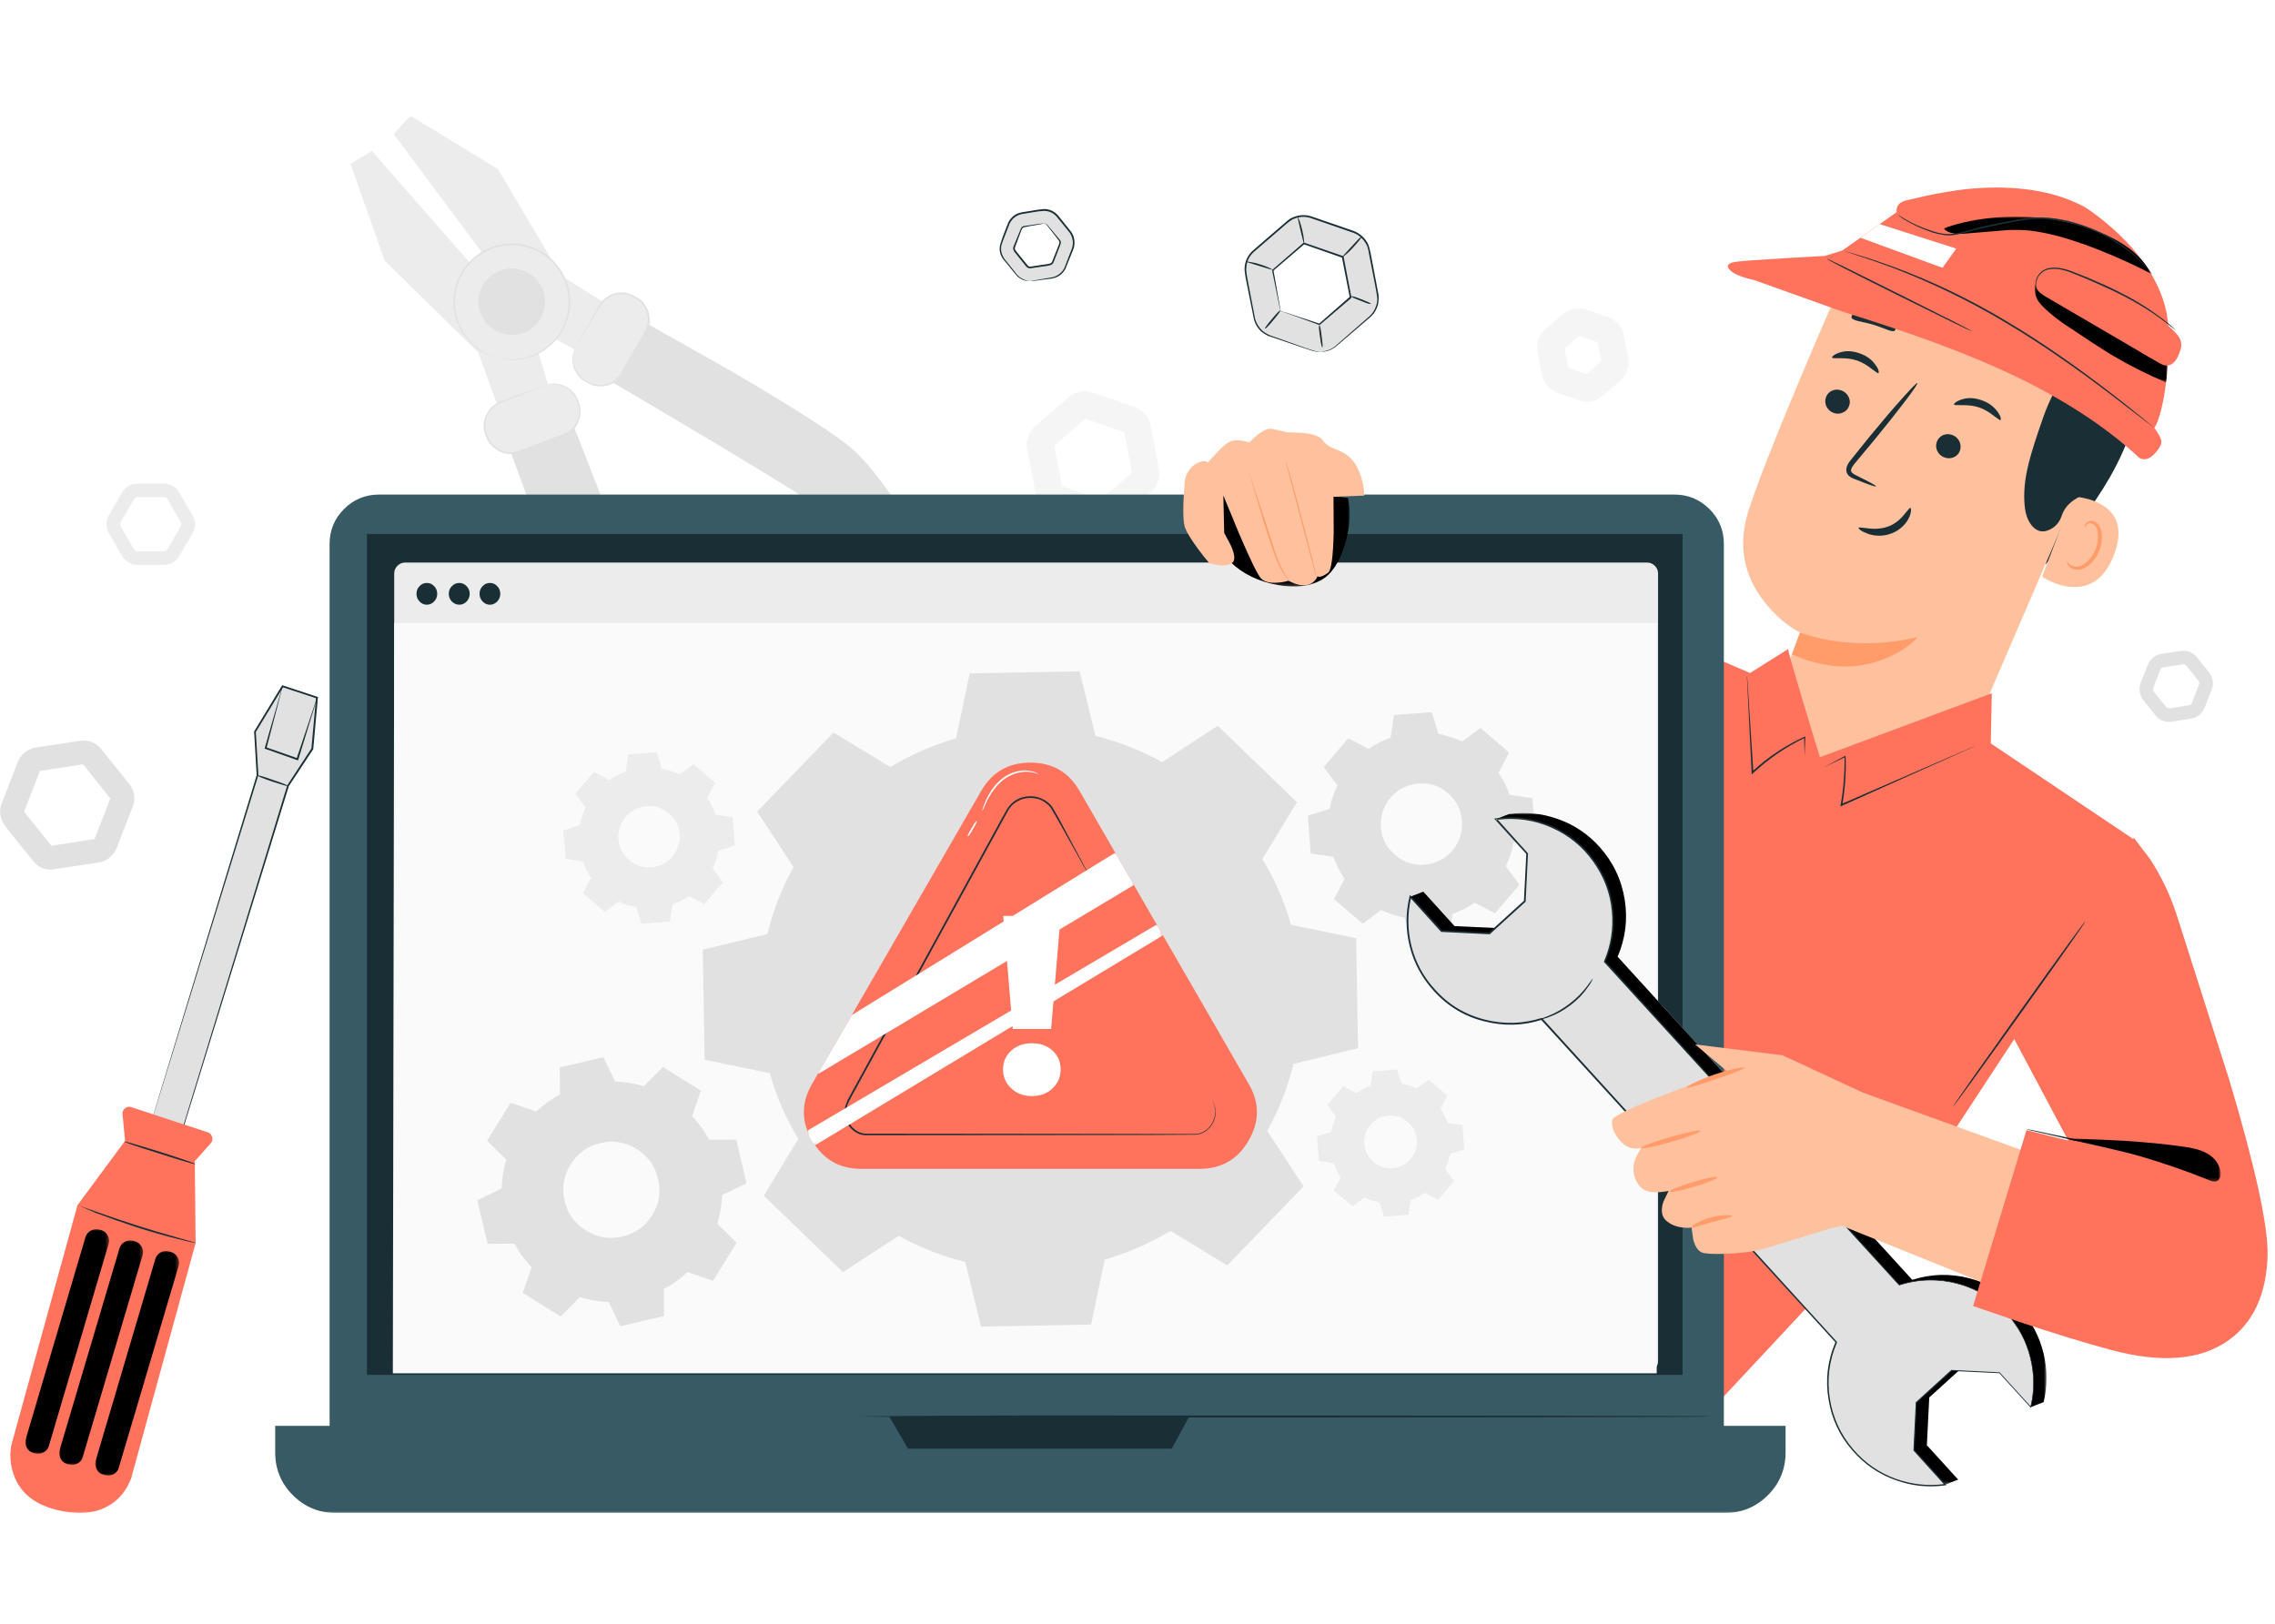 
<svg xmlns="http://www.w3.org/2000/svg" version="1.1" xmlns:xlink="http://www.w3.org/1999/xlink" preserveAspectRatio="none" x="0px" y="0px" width="926px" height="661px" viewBox="0 0 926 661">
<defs>
<filter id="Filter_1" x="-20%" y="-20%" width="140%" height="140%" color-interpolation-filters="sRGB">
<feColorMatrix in="SourceGraphic" type="matrix" values="1 0 0 0 0 0 1 0 0 0 0 0 1 0 0 0 0 0 0.3 0" result="result1"/>
</filter>

<g id="Mask_flash0_ai_1_Layer_1__Clip_Group__4_0_2_MASK_0_FILL">
<path fill="#FFFFFF" stroke="none" d="
M 680.9 411.25
L 680.9 0 0 0 0 411.25 680.9 411.25 Z"/>
</g>

<g id="flash0_ai_1_Layer_1__Clip_Group__4_0_Layer2_0_FILL">
<path fill="#F5F5F5" stroke="none" d="
M 347.2 91.2
Q 346.85 89.3 345.55 87.8 344.3 86.35 342.45 85.7
L 330.2 81.45
Q 328.35 80.8 326.45 81.2 324.55 81.55 323.1 82.85
L 313.3 91.3
Q 311.8 92.55 311.15 94.45 310.55 96.3 310.9 98.2
L 313.35 110.9
Q 313.75 112.8 315 114.3 316.25 115.75 318.1 116.4
L 330.35 120.65
Q 331.55 121.05 332.7 121.05 335.4 121.05 337.5 119.25
L 347.3 110.8
Q 348.75 109.55 349.4 107.65 350.05 105.8 349.65 103.9
L 347.2 91.2
M 328 89.15
L 339.45 93.1 341.7 105 332.55 112.95 321.15 108.95 318.85 97.1 328 89.15 Z"/>
</g>

<g id="flash0_ai_1_Layer_1__Clip_Group__4_0_Layer2_1_FILL">
<path fill="#F5F5F5" stroke="none" d="
M 487.4 74.9
Q 488.05 73.05 487.65 71.15
L 486.4 64.7
Q 486.05 62.8 484.8 61.3 483.5 59.85 481.65 59.2
L 475.45 57.05
Q 473.65 56.45 471.75 56.8 469.8 57.2 468.35 58.45
L 463.4 62.75
Q 461.9 64 461.25 65.85 460.65 67.7 461 69.6
L 462.25 76.05
Q 462.65 77.95 463.9 79.45 465.15 80.9 467 81.55
L 473.2 83.7
Q 474.4 84.1 475.55 84.1 478.25 84.1 480.3 82.3
L 485.3 78
Q 486.75 76.7 487.4 74.9
M 478.65 66.65
L 479.75 72.25 475.4 76 470 74.1 468.95 68.5 473.25 64.75 478.65 66.65 Z"/>
</g>

<g id="flash0_ai_1_Layer_1__Clip_Group__4_0_Layer2_2_FILL">
<path fill="#E1E1E1" stroke="none" d="
M 654.95 159.35
Q 654.1 158.25 652.75 157.75 651.45 157.25 650.05 157.45
L 644.55 158.3
Q 643.15 158.5 642.05 159.4 640.95 160.3 640.45 161.6
L 638.4 166.8
Q 637.9 168.1 638.1 169.5 638.35 170.9 639.2 172
L 642.7 176.35
Q 644.25 178.3 646.8 178.3 647.35 178.3 647.6 178.25
L 653.1 177.4
Q 654.5 177.15 655.6 176.3 656.7 175.4 657.2 174.1
L 659.25 168.9
Q 659.75 167.6 659.55 166.2 659.3 164.8 658.45 163.7
L 654.95 159.35
M 650.85 161.4
Q 651.5 161.4 651.85 161.85
L 655.35 166.2
Q 655.8 166.85 655.5 167.45
L 653.5 172.65
Q 653.25 173.35 652.5 173.45
L 647 174.3
Q 646.25 174.4 645.8 173.85
L 642.3 169.5
Q 641.85 168.85 642.15 168.25
L 644.15 163.05
Q 644.4 162.35 645.15 162.25
L 650.65 161.4 650.85 161.4 Z"/>
</g>

<g id="flash0_ai_1_Layer_1__Clip_Group__4_0_Layer2_3_FILL">
<path fill="#E1E1E1" stroke="none" d="
M 38.6 186.35
Q 37.45 184.9 35.8 184.25 34.1 183.6 32.3 183.9
L 19.35 185.85
Q 17.55 186.15 16.15 187.3 14.75 188.4 14.05 190.1
L 9.3 202.3
Q 8.65 204 8.95 205.8 9.25 207.6 10.35 209
L 18.55 219.25
Q 20.6 221.8 23.8 221.8
L 37.8 219.7
Q 39.6 219.45 41 218.3 42.4 217.15 43.1 215.5
L 47.85 203.25
Q 48.5 201.55 48.25 199.75 47.95 197.95 46.8 196.55
L 38.6 186.35
M 20.55 192.75
L 33.25 190.8 41.25 200.85 36.6 212.8 23.9 214.75 15.9 204.75 20.55 192.75 Z"/>
</g>

<g id="flash0_ai_1_Layer_1__Clip_Group__4_0_Layer2_4_FILL">
<path fill="#ECECEC" stroke="none" d="
M 65.45 122.8
Q 66.15 121.6 66.15 120.2 66.15 118.75 65.45 117.55
L 61.55 110.85
Q 60.85 109.65 59.65 108.95 58.4 108.2 57 108.2
L 49.25 108.2
Q 47.85 108.2 46.65 108.95 45.4 109.65 44.7 110.85
L 40.85 117.55
Q 40.15 118.75 40.15 120.2 40.15 121.6 40.85 122.8
L 44.7 129.5
Q 45.4 130.75 46.65 131.45 47.85 132.15 49.25 132.15
L 57 132.15
Q 58.45 132.15 59.65 131.45 60.9 130.75 61.55 129.5
L 65.45 122.8
M 61.95 119.55
Q 62.35 120.2 61.95 120.8
L 58.1 127.5
Q 57.7 128.15 57 128.15
L 49.25 128.15
Q 48.55 128.15 48.2 127.5
L 44.3 120.8
Q 44 120.2 44.3 119.55
L 48.2 112.85
Q 48.55 112.2 49.25 112.2
L 57 112.2
Q 57.7 112.2 58.1 112.85
L 61.95 119.55 Z"/>
</g>

<g id="flash0_ai_1_Layer_1__Clip_Group__4_0_Layer2_5_FILL">
<path fill="#ECECEC" stroke="none" d="
M 180.75 70.4
L 188.9 56.5 173.8 47 155.3 15.75 129.55 0 124.6 5.4 167.6 63.15 180.75 70.4 Z"/>
</g>

<g id="flash0_ai_1_Layer_1__Clip_Group__4_0_Layer2_6_FILL">
<path fill="#ECECEC" stroke="none" d="
M 169.95 78.95
L 165.65 64.55 118.2 10.4 111.9 14.15 121.9 42.6 149.45 69.65 155.6 86.55 169.95 78.95 Z"/>
</g>

<g id="flash0_ai_1_Layer_1__Clip_Group__4_0_Layer2_7_FILL">
<path fill="#E1E1E1" stroke="none" d="
M 195.65 59.2
L 185.7 76.5 217.7 95.45
Q 250.3 115 253.45 117.85 255.8 120 268 136.7 280.05 153.2 283.1 155.85 287.35 159.6 289.45 159.3 291.45 159.05 293.4 155 295.3 151.15 281.7 128.5 268.35 106.15 260 98.5 253.25 92.3 223.8 75.1
L 195.65 59.2 Z"/>
</g>

<g id="flash0_ai_1_Layer_1__Clip_Group__4_0_Layer2_8_FILL">
<path fill="#ECECEC" stroke="none" d="
M 173.95 46.2
Q 170.4 40.15 163.6 38.4 156.8 36.65 150.75 40.2 144.7 43.75 142.9 50.55 141.15 57.35 144.7 63.4 148.25 69.45 155.05 71.2 161.85 73 167.95 69.45 174 65.9 175.75 59.05 177.5 52.25 173.95 46.2 Z"/>
</g>

<g id="flash0_ai_1_Layer_1__Clip_Group__4_0_Layer2_9_FILL">
<path fill="#E1E1E1" stroke="none" d="
M 175.3 48.4
Q 174.55 46.85 174.2 46.1 173.05 44.4 172.65 43.95 169.25 39.6 163.65 38.15 158.05 36.75 153 38.85 152.3 39.1 150.6 39.95 148.75 41.3 148.55 41.45 146.45 43.1 145.2 45.05 142.65 48.6 142.2 53.65 141.9 57.65 143.55 61.4 144.9 64.55 147.2 66.8 149.15 68.75 151.15 69.75 151.65 70.05 152.8 70.5
L 154 70.95 154.9 71.15
Q 153.478 70.785 151.25 69.6 149.4 68.6 147.4 66.6 145.15 64.35 143.9 61.3 142.3 57.4 142.65 53.65 143.1 48.85 145.55 45.35 146.95 43.35 148.85 41.8 149.3 41.45 150.9 40.4 152.2 39.65 153.15 39.3 158.15 37.25 163.55 38.65 168.95 40.1 172.3 44.25 172.7 44.75 173.75 46.35 174.6 47.95 174.85 48.6 175.8 51 175.95 53.25 176.4 57.5 174.5 61.95 172.85 65.45 169.7 68 167 70.05 164 70.95 161.2 71.75 159.2 71.65 157.6 71.6 156.15 71.4 155.1 71.2 155.05 71.2 155.05 71.25 155.35 71.3
L 156.1 71.5 159.2 71.85
Q 161.6 71.95 164.1 71.2 167.25 70.35 169.9 68.25 173.15 65.8 174.85 62.1 176.95 57.6 176.45 53.2 176.25 50.8 175.3 48.4 Z"/>
</g>

<g id="flash0_ai_1_Layer_1__Clip_Group__4_0_Layer2_10_FILL">
<path fill="#E1E1E1" stroke="none" d="
M 164.2 63.05
Q 167.6 61.05 168.6 57.2 169.6 53.4 167.6 49.95 165.6 46.55 161.75 45.55 157.95 44.55 154.5 46.55 151.05 48.55 150.05 52.4 149.05 56.25 151.1 59.65 153.1 63.1 156.95 64.05 160.8 65.05 164.2 63.05 Z"/>
</g>

<g id="flash0_ai_1_Layer_1__Clip_Group__4_0_Layer2_11_FILL">
<path fill="#E1E1E1" stroke="none" d="
M 165.35 62.45
Q 167.2 61.1 168.2 58.95 169.35 56.35 169.1 53.9 169.05 52.65 168.45 51.15 167.95 49.8 166.95 48.6 165 46.15 161.8 45.3 158.6 44.45 155.7 45.7 154.35 46.2 153.15 47.15 151.95 48.2 151.25 49.25 149.8 51.3 149.55 54.15 149.4 56.4 150.35 58.55 151.7 61.75 154.7 63.3 156.05 64 156.95 64.05 156.1 63.85 154.8 63.1 152 61.6 150.7 58.45 149.8 56.2 150 54.15 150.25 51.55 151.65 49.5 152.45 48.4 153.5 47.55 154.7 46.65 155.9 46.15 158.65 45.05 161.7 45.8 164.65 46.55 166.55 48.95 167.45 50 168 51.35 168.55 52.65 168.6 53.95 168.9 56.4 167.8 58.8 166.9 60.7 165.15 62.2 162.5 64.25 159.25 64.25 156.95 64 156.95 64.05
L 157.5 64.25
Q 158.3 64.4 159.25 64.45 162.55 64.65 165.35 62.45 Z"/>
</g>

<g id="flash0_ai_1_Layer_1__Clip_Group__4_0_Layer2_12_FILL">
<path fill="#ECECEC" stroke="none" d="
M 189.7 52.5
Q 186.75 53.3 185.2 55.95
L 178.25 68
Q 176.75 70.65 177.55 73.6 178.35 76.55 181 78.05
L 181.65 78.45
Q 184.3 79.95 187.25 79.15 190.2 78.35 191.7 75.7
L 198.65 63.65
Q 200.2 61.05 199.4 58.05 198.55 55.1 195.9 53.6
L 195.25 53.2
Q 192.6 51.7 189.7 52.5 Z"/>
</g>

<g id="flash0_ai_1_Layer_1__Clip_Group__4_0_Layer2_13_FILL">
<path fill="#E1E1E1" stroke="none" d="
M 199.9 59.95
Q 199.9 57.9 198.9 56.25 198 54.55 196.35 53.55 194.4 52.4 193.1 52.15 191.4 51.8 189.7 52.25 188.1 52.65 186.85 53.65 185.65 54.6 184.95 55.95
L 178.25 68
Q 178.35 68 178.7 67.35
L 183.95 58.45
Q 184.4 57.75 185.3 56.15 186.15 54.75 187.15 54 188.3 53.1 189.85 52.7 191.4 52.3 193 52.6 194.3 52.85 196.1 54 197.65 55 198.45 56.5 199.35 58.05 199.35 59.95 199.35 61.9 198.4 63.55 191.3 75.8 191.05 76.25 189.1 78.95 185.8 79.2 184.2 79.3 183 78.85 181.95 78.45 180.65 77.65 179.75 77.05 178.9 76.05 178.4 75.35 177.9 74.2 177.25 72.55 177.45 70.8 177.55 69.65 177.95 68.7 178.3 68 178.25 68
L 177.85 68.65
Q 177.35 69.75 177.25 70.8 177 72.45 177.6 74.3 178 75.3 178.65 76.25 179.5 77.3 180.45 77.95 182.15 78.95 182.85 79.2 184.35 79.75 185.8 79.6 189.35 79.45 191.45 76.55 192 75.65 198.85 63.8 199.9 62.05 199.9 59.95 Z"/>
</g>

<g id="flash0_ai_1_Layer_1__Clip_Group__4_0_Layer2_14_FILL">
<path fill="#E1E1E1" stroke="none" d="
M 222.3 179.1
Q 207.85 164.4 206.1 161.7 203.8 158.1 189.8 122.75
L 176.3 88.1 157.6 95.1 168.75 125.45
Q 180.9 157.3 185.9 164.95 192.15 174.45 212 191.25 232.1 208.35 236.25 207.15 240.6 205.85 241.15 203.95 241.75 201.9 238.8 197.1 236.65 193.65 222.3 179.1 Z"/>
</g>

<g id="flash0_ai_1_Layer_1__Clip_Group__4_0_Layer2_15_FILL">
<path fill="#ECECEC" stroke="none" d="
M 174.75 79.6
Q 172 78.3 169.1 79.35
L 156.1 84.25
Q 153.25 85.35 152 88.1 150.7 90.9 151.75 93.75
L 152.05 94.45
Q 153.1 97.3 155.9 98.6 158.65 99.85 161.55 98.8
L 174.55 93.9
Q 177.4 92.8 178.7 90.05 179.95 87.25 178.9 84.4
L 178.6 83.7
Q 177.55 80.85 174.75 79.6 Z"/>
</g>

<g id="flash0_ai_1_Layer_1__Clip_Group__4_0_Layer2_16_FILL">
<path fill="#E1E1E1" stroke="none" d="
M 175.3 80
Q 176.05 80.45 176.95 81.3 177.8 82.3 178.25 83.3 178.95 85.15 179.05 85.8 179.25 87.1 178.95 88.6 178.2 91.8 175.2 93.35 166.3 96.7 161.45 98.55 159.65 99.2 157.75 98.9 155.9 98.55 154.5 97.4 153.15 96.4 152.4 94.65 151.55 92.65 151.55 91.4 151.4 88 153.9 85.85 154.75 85 156.3 84.4 157.15 84.05 158.8 83.45
L 168.4 79.7 169.1 79.35 156.15 84
Q 154.65 84.6 153.6 85.55 152.4 86.6 151.75 88.15 151 89.75 151.05 91.45 151.05 92.85 151.95 94.85 152.7 96.7 154.2 97.8 155.7 99.05 157.7 99.4 159.75 99.75 161.65 99 166.5 97.15 175.4 93.8 178.6 92.15 179.35 88.7 179.7 87.3 179.45 85.75 179.3 84.7 178.6 83.15 177.95 81.85 177.2 81.1 176.4 80.3 175.45 79.75 173.8 78.9 172.05 78.8 170.75 78.8 169.85 79.1
L 169.1 79.35 169.9 79.2
Q 170.9 78.95 172.05 79 173.6 79.1 175.3 80 Z"/>
</g>

<g id="Mask_flash0_ai_1_Layer_1__Clip_Group__2_0_2_MASK_0_FILL">
<path fill="#FFFFFF" stroke="none" d="
M 680.9 411.25
L 680.9 0 0 0 0 411.25 680.9 411.25 Z"/>
</g>

<g id="flash0_ai_1_Layer_1__Clip_Group__2_0_Layer2_0_FILL">
<path fill="#E1E1E1" stroke="none" d="
M 93.5 197.15
L 100.7 186.25 102.05 171.2 91.95 167.85 83.8 181.25 84.55 193.9 53.15 296.6 62.1 299.5 93.5 197.15 Z"/>
</g>

<g id="flash0_ai_1_Layer_1__Clip_Group__2_0_Layer2_1_FILL">
<path fill="#1A2E35" stroke="none" d="
M 102.3 171.2
L 102.35 171 102.15 170.95 91.85 167.55 91.7 167.7 83.55 181.15 84.3 193.95 84.35 193.85 53.25 296.1 53.15 296.6 84.8 194 84.85 193.95 84.8 193.9 84.05 181.3 92.05 168.15 101.75 171.35 100.4 186.15 93.25 197.05 93.25 197.1 62.05 299.35 53.15 296.6 62.05 299.6 62.15 299.6 62.2 299.55 93.75 197.25 93.7 197.3 100.9 186.4 100.95 186.3 100.95 186.25 102.3 171.2 Z"/>
</g>

<g id="flash0_ai_1_Layer_1__Clip_Group__2_0_Layer2_2_FILL">
<path fill="#FF735D" stroke="none" d="
M 45.6 292
Q 44.75 292.65 44.85 293.7
L 45.6 301.55 31.6 320.5 12.05 391.45 11.85 393.8
Q 11.85 396.65 12.65 399.2 15.25 407.5 25.25 410.05 36.45 412.95 43.05 407.25 45.1 405.45 46.4 403
L 47.35 400.95 66.35 331.6 66.1 307.55 70.8 302.25
Q 71.5 301.45 71.2 300.45 70.9 299.4 69.9 299.05
L 47.45 291.65
Q 46.45 291.3 45.6 292 Z"/>
</g>

<g id="flash0_ai_1_Layer_1__Clip_Group__2_0_Layer2_3_FILL">
<path fill="#1A2E35" stroke="none" d="
M 66.25 308.4
Q 66.35 308.15 55.9 304.8 45.4 301.55 45.35 301.75 45.25 302.05 55.7 305.3 66.15 308.65 66.25 308.4 Z"/>
</g>

<g id="flash0_ai_1_Layer_1__Clip_Group__2_0_Layer2_4_FILL">
<path fill="#1A2E35" stroke="none" d="
M 66.35 331.6
Q 66.35 331.55 65 331.15
L 61.3 330.1
Q 54.05 328.05 49.05 326.45 42.25 324.25 36.95 322.35
L 31.95 320.6 36.85 322.7
Q 43.1 325.05 48.9 326.95 55.35 329 61.2 330.45
L 64.95 331.35
Q 66.35 331.65 66.35 331.6 Z"/>
</g>

<g id="Mask_flash0_ai_1_Layer_1__Clip_Group__0_0_2_MASK_0_FILL">
<path fill="#FFFFFF" stroke="none" d="
M 24.65 0
L 0 0 0 66.05 24.65 66.05 24.65 0 Z"/>
</g>

<g id="flash0_ai_1_Layer_1__Clip_Group__0_0_Layer2_0_FILL">
<path fill="#000000" stroke="none" d="
M 24.5 4.35
Q 24.9 3.05 24.25 1.85 23.6 0.65 22.3 0.25
L 21.8 0.1
Q 20.5 -0.25 19.3 0.4 18.1 1.05 17.7 2.35
L 0.15 61.7
Q -0.25 63 0.4 64.2 1.05 65.45 2.35 65.8
L 2.85 65.95
Q 4.15 66.35 5.35 65.65 6.6 65 6.95 63.7
L 24.5 4.35 Z"/>
</g>

<g id="Mask_flash0_ai_1_Layer_1__Clip_Group__1_0_2_MASK_0_FILL">
<path fill="#FFFFFF" stroke="none" d="
M 24.7 0
L 0 0 0 66.1 24.7 66.1 24.7 0 Z"/>
</g>

<g id="flash0_ai_1_Layer_1__Clip_Group__1_0_Layer2_0_FILL">
<path fill="#000000" stroke="none" d="
M 24.55 4.4
Q 24.95 3.1 24.25 1.9 23.6 0.7 22.3 0.3
L 21.85 0.15
Q 20.55 -0.2 19.35 0.45 18.15 1.1 17.75 2.4
L 0.15 61.7
Q -0.2 63 0.45 64.25 1.1 65.45 2.4 65.85
L 2.85 65.95
Q 4.15 66.35 5.35 65.7 6.6 65.05 6.95 63.75
L 24.55 4.4 Z"/>
</g>

<g id="Mask_flash0_ai_1_Layer_1__Clip_Group__5_0_2_MASK_0_FILL">
<path fill="#FFFFFF" stroke="none" d="
M 24.65 0
L 0 0 0 66.1 24.65 66.1 24.65 0 Z"/>
</g>

<g id="flash0_ai_1_Layer_1__Clip_Group__5_0_Layer2_0_FILL">
<path fill="#000000" stroke="none" d="
M 24.55 4.4
Q 24.95 3.1 24.25 1.9 23.6 0.7 22.3 0.3
L 21.8 0.15
Q 20.5 -0.25 19.3 0.4 18.1 1.05 17.7 2.35
L 0.15 61.7
Q -0.2 63 0.45 64.2 1.1 65.45 2.4 65.8
L 2.85 65.95
Q 4.15 66.35 5.35 65.7 6.6 65.05 6.95 63.75
L 24.55 4.4 Z"/>
</g>

<g id="flash0_ai_1_Layer_1__Clip_Group__2_0_Layer2_8_FILL">
<path fill="#1A2E35" stroke="none" d="
M 93.4 197.15
Q 93.5 196.85 89.1 195.4 84.75 193.85 84.65 194.1 84.55 194.4 88.95 195.9 93.35 197.35 93.4 197.15 Z"/>
</g>

<g id="flash0_ai_1_Layer_1__Clip_Group__2_0_Layer2_9_FILL">
<path fill="#1A2E35" stroke="none" d="
M 101.7 172.6
Q 102.1 171.2 102.05 171.2
L 96.1 188.95 87.25 185.85 91.95 167.85
Q 91.9 167.85 91.5 169.2
L 86.7 185.95 86.65 186.2 86.85 186.25 96.45 189.65 96.55 189.4 101.7 172.6 Z"/>
</g>

<g id="Mask_flash0_ai_1_Layer_1__Clip_Group__1_0_0_2_MASK_0_FILL">
<path fill="#FFFFFF" stroke="none" d="
M 680.9 411.25
L 680.9 0 0 0 0 411.25 680.9 411.25 Z"/>
</g>

<g id="flash0_ai_1_Layer_1__Clip_Group__1_0_0_Layer2_0_FILL">
<path fill="#E1E1E1" stroke="none" d="
M 411.5 39.65
Q 411.15 37.75 409.85 36.25 408.6 34.8 406.75 34.15
L 394.5 29.9
Q 392.65 29.25 390.75 29.6 388.85 30 387.4 31.25
L 377.6 39.75
Q 376.15 41.05 375.5 42.85 374.85 44.7 375.2 46.6
L 377.65 59.35
Q 378.05 61.25 379.3 62.75 380.55 64.2 382.4 64.85
L 394.65 69.05
Q 395.65 69.45 397 69.45 399.75 69.45 401.8 67.7
L 411.6 59.2
Q 413.05 57.9 413.7 56.1 414.35 54.25 413.95 52.35
L 411.5 39.65
M 383.15 45.5
L 392.3 37.6 403.75 41.55 406 53.45 396.85 61.35 385.45 57.4 383.15 45.5 Z"/>
</g>

<g id="flash0_ai_1_Layer_1__Clip_Group__1_0_0_Layer2_1_FILL">
<path fill="#1A2E35" stroke="none" d="
M 406.2 53.65
Q 406.3 53.5 406.25 53.4
L 404.05 41.9 404.05 41.7 404 41.6 404 41.5 403.8 41.3 392.35 37.35 392.15 37.4 383 45.35 382.95 45.55 385.2 56.6 385.45 57.4 383.35 45.55 392.35 37.85 403.5 41.75 403.5 41.8 405.75 53.3 396.8 61.15 385.45 57.4
Q 385.1 57.4 386.2 57.7
L 396.8 61.55 397 61.5 406.2 53.65 Z"/>
</g>

<g id="flash0_ai_1_Layer_1__Clip_Group__1_0_0_Layer2_2_FILL">
<path fill="#1A2E35" stroke="none" d="
M 411.95 40.6
Q 411.5 38.5 411.2 37.85 410.6 36.55 409.45 35.45 408.25 34.4 406.9 33.9
L 395.3 29.9
Q 393.4 29.2 392.15 29.25 390.5 29.25 388.95 29.95 388.3 30.2 387.55 30.8
L 377.25 39.7
Q 375 41.8 374.85 44.85 374.8 45.6 375.15 47.65
L 377.6 59.9
Q 378.2 62.15 379.95 63.65 380.7 64.25 381.75 64.75
L 392.3 68.35
Q 395.25 69.35 395.75 69.4 396.6 69.55 397 69.45 396.6 69.45 395.8 69.3 395.35 69.2 392.4 68.2
L 383.7 65.1
Q 382.35 64.65 381.85 64.4 380.9 63.95 380.2 63.35 378.55 61.9 377.95 59.8
L 375.6 47.55
Q 375.25 45.6 375.35 44.9 375.45 42 377.6 40.05
L 386.7 32.2
Q 388.35 30.75 389.2 30.4 390.65 29.75 392.15 29.75 393.55 29.75 395.15 30.4
L 406.7 34.4
Q 408.15 34.9 409.1 35.85 410.05 36.7 410.75 38.05 411.2 38.95 411.45 40.7
L 413.45 50.95
Q 413.85 53.15 413.85 53.35 413.95 54.55 413.65 55.55 413.05 57.75 411.4 59.15
L 401.45 67.85
Q 400.05 68.95 398.25 69.3
L 397 69.45 398.3 69.4
Q 399.95 69.2 401.6 68
L 411.65 59.4
Q 413.35 58 414.05 55.7 414.3 54.7 414.3 53.3 414.3 52.9 413.9 50.9
L 411.95 40.6 Z"/>
</g>

<g id="flash0_ai_1_Layer_1__Clip_Group__1_0_0_Layer2_3_FILL">
<path fill="#E1E1E1" stroke="none" d="
M 324.25 39.25
Q 324.75 37.95 324.55 36.55 324.3 35.15 323.45 34.05
L 319.95 29.7
Q 318 27.35 315.05 27.8
L 309.5 28.6
Q 308.1 28.85 307 29.7 305.95 30.6 305.4 31.9
L 303.4 37.1
Q 302.9 38.4 303.1 39.8 303.3 41.2 304.2 42.3
L 307.7 46.7
Q 309.25 48.65 311.8 48.65 312.3 48.65 312.6 48.6
L 318.1 47.75
Q 319.5 47.5 320.6 46.65 321.7 45.75 322.2 44.45
L 324.25 39.25
M 315.85 31.7
Q 316.45 31.7 316.8 32.2
L 320.3 36.55
Q 320.75 37.1 320.5 37.8
L 318.5 43
Q 318.2 43.65 317.5 43.8
L 311.95 44.65
Q 311.25 44.75 310.8 44.2
L 307.3 39.8
Q 306.85 39.3 307.1 38.55
L 309.15 33.35
Q 309.4 32.7 310.15 32.6
L 315.65 31.75 315.85 31.7 Z"/>
</g>

<g id="flash0_ai_1_Layer_1__Clip_Group__1_0_0_Layer2_4_FILL">
<path fill="#1A2E35" stroke="none" d="
M 314.25 32.05
L 315.85 31.7
Q 315.85 31.6 314.2 31.85 310.15 32.45 309.75 32.5 309.35 32.65 309.15 33
L 306.9 38.45
Q 306.65 39 306.9 39.55
L 307.15 40.05 310.65 44.4
Q 311.15 44.9 311.8 44.9
L 316.95 44.15
Q 317.25 44.05 317.95 43.9 318.55 43.55 318.7 43.05
L 320.6 38.15
Q 320.8 37.65 320.8 37.3 320.8 36.8 320.5 36.5
L 316.75 32 316.25 31.75 315.85 31.7
Q 315.85 31.75 316.25 31.85 316.7 32.05 317.05 32.65
L 320.2 36.7
Q 320.4 37.1 320.4 37.3 320.4 37.4 320.2 38
L 318.25 42.9
Q 318.1 43.3 317.75 43.45 317.2 43.55 316.85 43.65
L 311.8 44.4
Q 311.3 44.4 311.05 44.05
L 307.85 40.1
Q 307.4 39.5 307.35 39.4 307.2 39 307.35 38.65
L 309.15 33.85 309.45 33.2
Q 309.6 32.95 309.9 32.85 311.65 32.45 314.25 32.05 Z"/>
</g>

<g id="flash0_ai_1_Layer_1__Clip_Group__1_0_0_Layer2_5_FILL">
<path fill="#1A2E35" stroke="none" d="
M 324.45 39.4
Q 325 38 324.75 36.4 324.55 34.9 323.4 33.6
L 320.35 29.8
Q 319.9 29.15 319.15 28.55 317.65 27.45 315.85 27.45 314.65 27.6 314.1 27.65
L 309.15 28.45
Q 307.35 28.85 306.3 30.05 305.75 30.6 305.35 31.4
L 303.75 35.55
Q 302.95 37.85 302.9 38.2 302.45 40.8 304.4 42.85
L 306.95 46
Q 307.35 46.45 308.05 47.3 308.6 47.75 309.25 48.1 310.05 48.55 311.1 48.65
L 311.6 48.65
Q 310.658 48.622 309.35 47.9 308.75 47.6 308.25 47.1 308 46.9 307.2 45.85
L 304.65 42.65
Q 302.9 40.6 303.3 38.25 303.4 37.8 304.2 35.7
L 305.8 31.6
Q 306.3 30.8 306.65 30.4 307.8 29.25 309.25 28.95
L 314.15 28.15
Q 314.75 28.1 315.85 28 317.55 28 318.85 29 319.3 29.3 319.95 30.15
L 323 33.9
Q 324.05 35.1 324.25 36.5 324.55 37.7 324 39.25 323.7 40.1 323 41.8
L 322.1 44.15
Q 321.75 45.25 320.9 46.1 320.15 46.85 319.2 47.25 318.75 47.5 317.4 47.7
L 311.8 48.65 312.45 48.65 317.45 48
Q 319.8 47.8 321.2 46.35 322.1 45.45 322.45 44.3
L 324.45 39.4 Z"/>
</g>

<g id="flash0_ai_1_Layer_1__Clip_Group__1_0_0_Layer2_6_FILL">
<path fill="#1A2E35" stroke="none" d="
M 409.2 35.6
Q 409.05 35.45 406.25 38.55 403.45 41.6 403.5 41.65 403.6 41.75 404.5 40.95 405.55 40.1 406.65 38.9 409.45 35.85 409.2 35.6 Z"/>
</g>

<g id="flash0_ai_1_Layer_1__Clip_Group__1_0_0_Layer2_7_FILL">
<path fill="#1A2E35" stroke="none" d="
M 390.45 29.85
Q 390.4 29.85 391.3 33.75 392.2 37.65 392.35 37.6 392.45 37.6 392.3 36.45 392.15 35.1 391.8 33.65 391.45 32.15 391 30.9 390.6 29.8 390.45 29.85 Z"/>
</g>

<g id="flash0_ai_1_Layer_1__Clip_Group__1_0_0_Layer2_8_FILL">
<path fill="#1A2E35" stroke="none" d="
M 383 45.3
Q 383.05 45.2 382 44.7 380.75 44.15 379.3 43.7 377.85 43.25 376.55 43.05 375.4 42.8 375.35 42.95 375.35 43.05 379.15 44.2 382.95 45.4 383 45.3 Z"/>
</g>

<g id="flash0_ai_1_Layer_1__Clip_Group__1_0_0_Layer2_9_FILL">
<path fill="#1A2E35" stroke="none" d="
M 380.85 62.65
Q 381.1 62.8 383.3 60.15 385.55 57.5 385.35 57.3 385.15 57.1 382.9 59.8 380.65 62.45 380.85 62.65 Z"/>
</g>

<g id="flash0_ai_1_Layer_1__Clip_Group__1_0_0_Layer2_10_FILL">
<path fill="#1A2E35" stroke="none" d="
M 397.7 68.15
Q 397.95 68.05 397.5 64.85 397.15 61.6 396.8 61.6 396.55 61.7 397 64.9 397.45 68.15 397.7 68.15 Z"/>
</g>

<g id="flash0_ai_1_Layer_1__Clip_Group__1_0_0_Layer2_11_FILL">
<path fill="#1A2E35" stroke="none" d="
M 411.95 55.3
Q 412.05 55.1 409.2 54 406.35 52.9 406.25 53.15 406.05 53.35 409 54.45 411.85 55.65 411.95 55.3 Z"/>
</g>

<g id="Mask_flash0_ai_1_Layer_1__Clip_Group__6_0_2_MASK_0_FILL">
<path fill="#FFFFFF" stroke="none" d="
M 680.9 411.25
L 680.9 0 0 0 0 411.25 680.9 411.25 Z"/>
</g>

<g id="flash0_ai_1_Layer_1__Clip_Group__6_0_Layer2_0_FILL">
<path fill="#1A2E35" stroke="none" d="
M 634.9 67.85
Q 634 73.05 633.6 73.35 621.7 82.65 616.1 100.6 611.9 114.4 610.45 132 616.9 124.25 620.45 119.6 625.75 112.6 629.3 106.4 638.2 90.8 638.55 76.35 638.6 74.05 638.05 69.3 637.35 63.4 636.35 63.1 635.75 62.95 634.9 67.85 Z"/>
</g>

<g id="flash0_ai_1_Layer_1__Clip_Group__6_0_Layer2_1_FILL">
<path fill="#FFC19D" stroke="none" d="
M 607.1 33.95
L 604.75 33.2
Q 587.1 27.25 570.15 34.8 553.2 42.35 545.85 59.45 527.9 101.2 523.15 115.85 518.25 131 527.75 143.05 532.5 149.05 538.2 152.05 538.25 152.05 531.3 170.45 524.35 188.8 522.3 194.05
L 534.5 195.05 577.45 208.3 626.4 94.8
Q 634.7 75.8 630 59 625 41.2 607.1 33.95 Z"/>
</g>

<g id="flash0_ai_1_Layer_1__Clip_Group__6_0_Layer2_2_FILL">
<path fill="#FF9C6A" stroke="none" d="
M 538.2 152.05
L 535.8 158.45
Q 550.45 164.9 563.1 159.75 569.45 157.2 572.85 153.35 560.55 156.3 548.15 154.5 544.25 153.9 540.85 152.9
L 538.2 152.05 Z"/>
</g>

<g id="flash0_ai_1_Layer_1__Clip_Group__6_0_Layer2_3_FILL">
<path fill="#1A2E35" stroke="none" d="
M 547.7 80.85
Q 546.4 81.4 545.85 82.75 545.35 84.15 545.95 85.5 546.6 86.85 548 87.4 549.4 87.95 550.75 87.35 552.1 86.8 552.6 85.45 553.15 84.1 552.5 82.75 551.85 81.4 550.45 80.85 549.05 80.3 547.7 80.85 Z"/>
</g>

<g id="flash0_ai_1_Layer_1__Clip_Group__6_0_Layer2_4_FILL">
<path fill="#1A2E35" stroke="none" d="
M 548.05 70.55
Q 547.5 71 547.65 71.2 547.75 71.4 550 71.35 552.8 71.3 554.9 72 557 72.7 559.25 74.45 561.05 75.85 561.25 75.75 561.45 75.6 561.3 75 561.1 74.25 560.45 73.4 558.8 70.9 555.55 69.85 552.4 68.75 549.6 69.75 548.6 70.1 548.05 70.55 Z"/>
</g>

<g id="flash0_ai_1_Layer_1__Clip_Group__6_0_Layer2_5_FILL">
<path fill="#1A2E35" stroke="none" d="
M 580.3 93.95
Q 578.95 94.55 578.45 95.9 577.95 97.25 578.55 98.6 579.2 99.95 580.6 100.5 582 101.05 583.35 100.5 584.7 99.95 585.2 98.6 585.7 97.2 585.1 95.85 584.45 94.5 583.05 93.95 581.65 93.4 580.3 93.95 Z"/>
</g>

<g id="flash0_ai_1_Layer_1__Clip_Group__6_0_Layer2_6_FILL">
<path fill="#1A2E35" stroke="none" d="
M 583.9 84.35
Q 583.4 84.8 583.5 85 583.6 85.2 585.85 85.15 588.65 85.1 590.8 85.8 592.9 86.5 595.15 88.25 596.95 89.65 597.15 89.55 597.35 89.4 597.2 88.8 597 88.05 596.35 87.15 594.55 84.65 591.45 83.65 588.3 82.55 585.5 83.55 584.5 83.9 583.9 84.35 Z"/>
</g>

<g id="flash0_ai_1_Layer_1__Clip_Group__6_0_Layer2_7_FILL">
<path fill="#1A2E35" stroke="none" d="
M 572.7 78.65
Q 572.45 78.45 568.35 83.05 564.2 87.65 558.7 94.35
L 553.55 100.75
Q 552.75 101.7 552.4 102.3 551.8 103.3 551.8 104.3 551.9 105.55 552.9 106.2 553.5 106.65 554.45 106.95 560.4 109.35 560.55 109.05 560.7 108.75 554.9 105.9 553.15 105.15 553.2 104.3 553.2 103.5 554.8 101.7
L 560 95.45
Q 565.5 88.75 569.25 83.8 572.95 78.9 572.7 78.65 Z"/>
</g>

<g id="flash0_ai_1_Layer_1__Clip_Group__6_0_Layer2_8_FILL">
<path fill="#1A2E35" stroke="none" d="
M 561.2 123.55
Q 563.3 123.6 565.2 122.85 567.1 122.1 568.5 120.7 569.7 119.5 570.3 118.15 570.8 117.05 570.85 116.15 570.85 115.4 570.6 115.3 570.55 115.25 568.85 117.3 566.85 119.8 564.25 120.8 561.6 121.8 558.3 121.4 555.5 121.05 555.45 121.15 555.3 121.35 555.95 121.9 556.7 122.45 557.95 122.9 559.4 123.5 561.2 123.55 Z"/>
</g>

<g id="flash0_ai_1_Layer_1__Clip_Group__6_0_Layer2_9_FILL">
<path fill="#1A2E35" stroke="none" d="
M 589.6 69.25
Q 588.8 69.6 588.8 70 588.85 70.65 591.3 71.65 595.9 73.4 596.9 73.9 597.85 74.3 602.25 76.7 604.55 77.95 605.1 77.55 605.4 77.3 605.15 76.5 604.9 75.65 604.1 74.6 602.05 71.85 598.55 70.3 594.95 68.6 591.7 68.85 590.4 68.9 589.6 69.25 Z"/>
</g>

<g id="flash0_ai_1_Layer_1__Clip_Group__6_0_Layer2_10_FILL">
<path fill="#1A2E35" stroke="none" d="
M 565.45 60.75
Q 563.9 58.55 560.8 57.6 557.8 56.65 555.2 57.6 554.2 57.95 553.7 58.5 553.25 58.95 553.35 59.4 553.55 60 555.45 60.45 558.95 61.2 559.65 61.45 560.55 61.7 563.7 62.9 565.55 63.65 566.05 63.25 566.35 62.95 566.25 62.3 566.1 61.55 565.45 60.75 Z"/>
</g>

<g id="flash0_ai_1_Layer_1__Clip_Group__6_0_Layer2_11_FILL">
<path fill="#FFC19D" stroke="none" d="
M 618.4 112.05
L 609.45 135.45
Q 609.35 135.8 611.85 136.95 614.75 138.35 617.65 138.6 626.7 139.4 630.55 129.1 634.4 118.85 626.95 114.45 624.55 113 621.35 112.4 619.15 111.95 618.4 112.05 Z"/>
</g>

<g id="flash0_ai_1_Layer_1__Clip_Group__6_0_Layer2_12_FILL">
<path fill="#FF9C6A" stroke="none" d="
M 622.15 120.05
Q 621.9 120.45 621.9 120.8 621.9 121.1 622 121.1 622.05 121.1 622.15 120.9 622.25 120.6 622.5 120.35 623.35 119.5 624.5 120.2 625.7 120.95 625.8 123.2 625.95 125.45 625.1 127.55 624.2 129.75 622.6 131.25 620.95 132.7 619.45 132.65 618.25 132.65 617.35 131.85 616.85 131.1 616.75 131.1 616.65 131.15 616.7 131.4 616.75 131.75 617 132.1 617.75 133.35 619.4 133.55 621.35 133.7 623.3 132.1 625.2 130.5 626.2 128 627.2 125.65 626.95 123.1 626.85 121.9 626.35 120.9 625.8 119.85 624.9 119.45 624 119 623.15 119.3 622.55 119.5 622.15 120.05 Z"/>
</g>

<g id="flash0_ai_1_Layer_1__Clip_Group__6_0_Layer2_13_FILL">
<path fill="#1A2E35" stroke="none" d="
M 631.2 48.7
Q 626.75 42.15 619.05 36.4 613.25 32.05 602.55 29.7 592.6 27.5 583.5 28.05 577.7 28.4 571.5 31.5 565.25 34.65 566.75 36.5
L 571.3 34.3 571.95 36.85
Q 573.15 40.3 575.75 44.5 579.05 49.85 606.6 50.65 611.55 50.75 615.75 53.35 619.95 55.95 622.25 60.3 622.75 61.2 623.05 62.15 624.2 66.1 621.1 70.75 620.2 72.1 618.25 74.25 616.1 76.65 615.3 77.75 613 80.7 611.2 84.95 610 87.7 608.3 92.85 605.85 100.1 605 104.2 603.65 110.6 604.4 115.8 604.9 119 606.65 120.9 608.8 123.15 611.65 121.75 614.25 120.55 615.25 117.45 616.3 114.4 619.8 112.4 621.8 111.3 625.85 109.1 627.9 107.6 629.5 105 630.65 103.15 632 100 639.7 81.55 637.35 64.5 636.15 55.95 631.2 48.7 Z"/>
</g>

<g id="flash0_ai_1_Layer_1__Clip_Group__6_0_Layer2_14_FILL">
<path fill="#FF735D" stroke="none" d="
M 634.35 37.25
Q 630.35 33.05 625.6 29.45 622.35 27 621.15 26.45 608.1 19.85 588.7 21.45 580.75 22.15 569.3 24.95 567.25 25.5 566.75 26.95 566.5 27.7 566.65 28.35
L 550.65 39.65 545.5 41.25
Q 539.55 41.55 533.25 41.95 520.7 42.7 518.9 43.05 515.9 43.65 517.55 45.35 519.2 47.15 524.7 48.35
L 550.85 57.7
Q 580.75 66.95 599.15 75.55 622.75 86.5 638 100.65 640.2 101.95 642.65 99.25 644.95 96.7 644.35 95.2 643.9 94 643.1 92.8
L 642.4 91.85
Q 643.4 90.5 644.45 86.35 646.5 78.1 646.6 64.3 646.7 50.4 634.35 37.25 Z"/>
</g>

<g id="flash0_ai_1_Layer_1__Clip_Group__6_0_Layer2_15_FILL">
<path fill="#1A2E35" stroke="none" d="
M 630.15 82.45
L 642.5 91.95 639.3 89.25
Q 633.7 84.7 630.35 82.15 614.05 69.5 599.4 60.75 583.1 50.9 565.5 44.4 559.85 42.35 554.7 40.8
L 550.65 39.65 554.6 40.95
Q 558.15 42.05 565.4 44.7 583.15 51.5 599.15 61.15 613.7 69.85 630.15 82.45 Z"/>
</g>

<g id="Mask_flash0_ai_1_Layer_1__Clip_Group__7_0_2_MASK_0_FILL">
<path fill="#FFFFFF" stroke="none" d="
M 61 16.8
L 61 0 0 0 0 16.8 61 16.8 Z"/>
</g>

<g id="flash0_ai_1_Layer_1__Clip_Group__7_0_Layer2_0_FILL">
<path fill="#000000" stroke="none" d="
M 61 16.8
Q 56.85 8.6 44.2 3.95 33.6 0.05 21.9 0 13.5 -0.05 5.9 1.7 2.1 2.6 0 3.5 1.05 4.65 3.05 4.95 4.35 5.15 6.7 4.95
L 20.65 3.8 18.9 4.05
Q 28.3 2.95 45.6 9.75 54.25 13.2 61 16.8 Z"/>
</g>

<g id="flash0_ai_1_Layer_1__Clip_Group__6_0_Layer2_17_FILL">
<path fill="#1A2E35" stroke="none" d="
M 641.25 46.15
Q 641.6 46.6 641.85 46.8 641.2 45.8 639.85 44.2 636.75 40.8 633.25 38.25 628.1 34.55 621.55 32.3 613.2 29.35 605.65 30.05 603.05 30.3 597.4 31.45 592.25 32.45 589.85 33.15 587.5 33.85 586.35 34.1 584.4 34.6 583.05 34.75 580.55 35.1 577.1 33.95 572.4 32.4 569.05 30.4 567.432 29.435 566.85 28.9 566.952 29.002 567.05 29.1 567.7 29.85 568.95 30.6 572.3 32.65 577 34.3 580.7 35.45 583.1 35.15 584.5 35 586.45 34.5 587.6 34.25 589.95 33.55 590.75 33.35 597.5 31.9 602.75 30.8 605.7 30.55 613.05 29.85 621.4 32.7 627.85 34.85 633.05 38.55 636.7 41 639.7 44.35 640.95 45.65 641.25 46.15 Z"/>
</g>

<g id="Mask_flash0_ai_1_Layer_1__Clip_Group__8_0_2_MASK_0_FILL">
<path fill="#FFFFFF" stroke="none" d="
M 0 0
L 0 30.55 39 30.55 39 0 0 0 Z"/>
</g>

<g id="flash0_ai_1_Layer_1__Clip_Group__8_0_Layer2_0_FILL">
<path fill="#000000" stroke="none" d="
M 32.2 22.25
Q 28.1 19.6 25.7 18.15 20.65 15.15 18.15 13.65 13.7 11 10.7 9 6.1 5.9 5 5 1.9 2.5 0.85 0 -0.85 3.1 0.75 6.2 1.45 7.55 4.15 9.9 6.15 11.65 8.15 13.05 17.95 19.65 22.9 22.65 30.35 27.05 38.6 30.55 38.8 29.7 38.9 27.5
L 39 25.5
Q 35.8 24.35 32.2 22.25 Z"/>
</g>

<g id="flash0_ai_1_Layer_1__Clip_Group__6_0_Layer2_19_FILL">
<path fill="#FF735D" stroke="none" d="
M 650.1 68.8
Q 650.7 66.9 649.7 65.2 649 64.05 646.55 61.8 630.5 51.3 616.45 46.75 612.6 45.55 610.6 46.1 609.05 46.5 608.15 47.8 607.2 49.2 607.7 50.55 608.1 51.85 610.4 53.2
L 643.5 72.55
Q 644.7 73.3 645.55 73.45 648.6 73.9 650.1 68.8 Z"/>
</g>

<g id="flash0_ai_1_Layer_1__Clip_Group__6_0_Layer2_20_FILL">
<path fill="#1A2E35" stroke="none" d="
M 610.5 45.1
Q 608.95 45.75 608.15 47.1 607.45 48.25 607.45 49.4 607.45 50.25 607.75 50.85 607.9 51.15 608.05 51.25 607.55 50.65 607.6 49.4 607.65 48.35 608.35 47.25 609.15 46 610.6 45.4 613.7 44.4 618.3 46.3 623 48.15 627.35 50.15 636.5 54.25 642.9 58.75 644.9 60.1 647.25 62
L 648.85 63.2 647.4 61.85
Q 645.3 60.05 643.1 58.5 636.9 53.95 627.55 49.7 623.25 47.75 618.45 45.9 613.6 44 610.5 45.1 Z"/>
</g>

<g id="flash0_ai_1_Layer_1__Clip_Group__6_0_Layer2_21_FILL">
<path fill="#FFFFFF" stroke="none" d="
M 580.1 44.75
L 584.15 39.1 561.65 31.9 555.95 35.9 580.1 44.75 Z"/>
</g>

<g id="flash0_ai_1_Layer_1__Clip_Group__6_0_Layer2_22_FILL">
<path fill="#1A2E35" stroke="none" d="
M 567.25 52.95
Q 588.55 63.55 588.65 63.35 588.75 63.15 567.45 52.55 546.2 41.9 546.1 42.1 546 42.4 567.25 52.95 Z"/>
</g>

<g id="flash0_ai_1_Layer_1__Clip_Group__6_0_Layer2_23_FILL">
<path fill="#FF735D" stroke="none" d="
M 523.5 163.95
L 504.85 155.9 486.2 146.7 448.55 212.65 409 329.25 502.15 391.35 571.2 317.35 613.2 253.35 636.3 212.85 594.3 184.65 594.6 169.9 544.05 188.7
Q 541.7 181.1 539.4 173.35 534.7 157.8 534.7 156.9
L 523.5 163.95 Z"/>
</g>

<g id="flash0_ai_1_Layer_1__Clip_Group__6_0_Layer2_24_FILL">
<path fill="#1A2E35" stroke="none" d="
M 522.65 164.9
Q 522.6 164.9 522.6 165.45
L 524 193.8 524.4 193.4
Q 531.295 186.997 539.4 183.1
L 539.55 188.45 539.75 182.6 539.5 182.7
Q 531.298 186.437 524.45 192.65
L 522.65 164.9 Z"/>
</g>

<g id="flash0_ai_1_Layer_1__Clip_Group__6_0_Layer2_25_FILL">
<path fill="#1A2E35" stroke="none" d="
M 551.6 188.5
L 551.6 188.25 545.15 191.7 551.3 188.75
Q 551.377 195.831 550.15 202.75
L 550.05 203.2 589.1 185.7 589.65 185.4 550.7 202.35
Q 551.89 195.22 551.6 188.5 Z"/>
</g>

<g id="flash0_ai_1_Layer_1__Clip_Group__6_0_Layer2_26_FILL">
<path fill="#375A64" stroke="none" d="
M 515.8 126
Q 515.8 119.95 511.55 115.7 507.25 111.45 501.25 111.45
L 120.3 111.45
Q 114.25 111.45 110 115.7 105.75 119.95 105.75 126
L 105.75 389.75
Q 105.75 395.8 110 400.05 114.25 404.3 120.3 404.3
L 501.25 404.3
Q 507.25 404.3 511.55 400.05 515.8 395.8 515.8 389.75
L 515.8 126 Z"/>
</g>

<g id="flash0_ai_1_Layer_1__Clip_Group__6_0_Layer2_27_FILL">
<path fill="#375A64" stroke="none" d="
M 533.95 393.2
L 533.95 385.4 89.75 385.4 89.75 393.2
Q 89.75 400.6 94.95 405.8 100.15 411 107.5 411
L 516.2 411
Q 523.55 411 528.75 405.8 533.95 400.6 533.95 393.2 Z"/>
</g>

<g id="flash0_ai_1_Layer_1__Clip_Group__6_0_Layer2_28_FILL">
<path fill="#1A2E35" stroke="none" d="
M 503.65 370.4
L 503.65 123.05 116.75 123.05 116.75 370.4 503.65 370.4 Z"/>
</g>

<g id="flash0_ai_1_Layer_1__Clip_Group__6_0_Layer2_29_FILL">
<path fill="#1A2E35" stroke="none" d="
M 353.45 392.1
L 358.55 382.65 270.35 382.65 275.85 392.1 353.45 392.1 Z"/>
</g>

<g id="flash0_ai_1_Layer_1__Clip_Group__6_0_Layer2_30_FILL">
<path fill="#ECECEC" stroke="none" d="
M 496.45 134.7
Q 496.45 133.35 495.5 132.4 494.55 131.45 493.2 131.45
L 128 131.45
Q 126.65 131.45 125.7 132.4 124.75 133.35 124.75 134.7
L 124.75 366.35
Q 124.75 367.7 125.7 368.65 126.65 369.6 128 369.6
L 493.2 369.6
Q 494.55 369.6 495.5 368.65 496.45 367.7 496.45 366.35
L 496.45 134.7 Z"/>
</g>

<g id="flash0_ai_1_Layer_1__Clip_Group__6_0_Layer2_31_FILL">
<path fill="#FAFAFA" stroke="none" d="
M 496.05 369.95
L 496.05 149.25 124.75 149.25 124.35 369.95 496.05 369.95 Z"/>
</g>

<g id="flash0_ai_1_Layer_1__Clip_Group__6_0_Layer2_32_FILL">
<path fill="#1A2E35" stroke="none" d="
M 155.95 140.65
Q 155.95 139.3 155.05 138.4 154.2 137.45 152.9 137.45 151.6 137.45 150.75 138.4 149.85 139.3 149.85 140.65 149.85 141.95 150.75 142.9 151.65 143.85 152.9 143.85 154.15 143.85 155.05 142.9 155.95 141.95 155.95 140.65 Z"/>
</g>

<g id="flash0_ai_1_Layer_1__Clip_Group__6_0_Layer2_33_FILL">
<path fill="#1A2E35" stroke="none" d="
M 137.4 140.65
Q 137.4 139.3 136.5 138.4 135.65 137.45 134.35 137.45 133.05 137.45 132.2 138.4 131.3 139.3 131.3 140.65 131.3 141.95 132.2 142.9 133.1 143.85 134.35 143.85 135.6 143.85 136.5 142.9 137.4 141.95 137.4 140.65 Z"/>
</g>

<g id="flash0_ai_1_Layer_1__Clip_Group__6_0_Layer2_34_FILL">
<path fill="#1A2E35" stroke="none" d="
M 146.95 140.65
Q 146.95 139.3 146.05 138.4 145.15 137.45 143.9 137.45 142.6 137.45 141.7 138.4 140.8 139.3 140.8 140.65 140.8 141.95 141.7 142.9 142.65 143.85 143.9 143.85 145.15 143.85 146.05 142.9 146.95 141.95 146.95 140.65 Z"/>
</g>

<g id="flash0_ai_1_Layer_1__Clip_Group__6_0_Layer2_35_FILL">
<path fill="#1A2E35" stroke="none" d="
M 261.35 382.65
Q 283.594 382.95 309 382.95 512.25 382.95 512.25 382.65 512.25 382.35 309 382.35 283.594 382.35 261.35 382.65 Z"/>
</g>

<g id="flash0_ai_1_Layer_1__Clip_Group__6_0_Layer2_36_FILL">
<path fill="#E1E1E1" stroke="none" d="
M 350.6 190.15
Q 341.15 184.95 331 182.45
L 326.35 163.45 294 164.05 290 183.15
Q 279.75 186.15 270.65 191.6
L 253.95 181.45 231.5 204.7 242.2 221.05
Q 237.05 230.3 234.5 240.7
L 215.5 245.35 216.05 277.7 235.2 281.65
Q 238.1 291.9 243.6 301
L 233.45 317.7 256.75 340.2 273.1 329.5
Q 282.55 334.7 292.7 337.2
L 297.35 356.2 329.7 355.6 333.7 336.5
Q 344 333.5 353.05 328.05
L 369.75 338.2 392.2 314.95 381.5 298.6
Q 386.7 289.35 389.2 278.95
L 408.2 274.3 407.65 241.95 388.5 238
Q 385.6 227.75 380.1 218.65
L 390.25 201.95 366.95 179.45 350.6 190.15
M 347.55 258.15
Q 347.8 272.55 337.85 282.85 327.9 293.2 313.5 293.45 299.1 293.75 288.75 283.75 278.45 273.75 278.2 259.35 277.95 245 287.9 234.65 297.85 224.3 312.25 224.05 326.65 223.8 337 233.8 347.3 243.8 347.55 258.15 Z"/>
</g>

<g id="flash0_ai_1_Layer_1__Clip_Group__6_0_Layer2_37_FILL">
<path fill="#E1E1E1" stroke="none" d="
M 398.1 191.6
L 402.15 197
Q 400.5 200.45 399.85 203.9
L 393.45 205.9 394.3 217.05 400.95 218
Q 402.2 221.45 404.25 224.5
L 401.15 230.45 409.6 237.7 415 233.65
Q 418.3 235.25 421.9 235.9
L 423.9 242.35 435.05 241.5 436 234.8
Q 439.5 233.6 442.5 231.5
L 448.45 234.65 455.7 226.2 451.65 220.8
Q 453.35 217.25 453.9 213.85
L 460.35 211.85 459.5 200.75 452.8 199.8
Q 451.6 196.3 449.5 193.3
L 452.65 187.35 444.2 180.1 438.8 184.1
Q 435.2 182.45 431.85 181.85
L 429.9 175.45 418.75 176.3 417.8 182.95
Q 414.35 184.2 411.3 186.25
L 405.35 183.15 398.1 191.6
M 435.65 216.5
Q 432.9 219.5 428.95 220.15 423.1 221.15 418.8 217.2 414.45 213.25 414.95 207.3 415.3 203.3 418.05 200.3 420.85 197.3 424.8 196.6 430.6 195.6 434.95 199.55 439.25 203.55 438.75 209.5 438.4 213.5 435.65 216.5 Z"/>
</g>

<g id="flash0_ai_1_Layer_1__Clip_Group__6_0_Layer2_38_FILL">
<path fill="#E1E1E1" stroke="none" d="
M 156.35 315.55
L 149.2 319.05 152.2 331.85 160.15 331.8
Q 162.15 335.6 165.15 338.75
L 162.55 346.3 173.75 353.25 179.3 347.55
Q 183.35 348.8 187.8 348.95
L 191.25 356.1 204.1 353.1 204.05 345.15
Q 207.85 343.15 211 340.15
L 218.5 342.75 225.45 331.55 219.8 325.95
Q 221.05 321.7 221.2 317.5
L 228.35 314.05 225.35 301.2 217.35 301.25
Q 215.35 297.45 212.35 294.3
L 214.95 286.8 203.8 279.85 198.2 285.5
Q 193.95 284.25 189.75 284.1
L 186.25 276.95 173.45 279.95 173.5 287.9
Q 169.8 289.9 166.5 292.95
L 159 290.35 152.05 301.5 157.75 307.1
Q 156.5 311.05 156.35 315.55
M 174.85 319.2
Q 173.55 313.5 176.6 308.55 179.7 303.55 185.4 302.2 191.1 300.9 196.05 303.95 201.05 307.05 202.35 312.75 203.7 318.45 200.65 323.4 197.55 328.35 191.85 329.7 186.15 331.05 181.2 327.95 176.2 324.9 174.85 319.2 Z"/>
</g>

<g id="flash0_ai_1_Layer_1__Clip_Group__6_0_Layer2_39_FILL">
<path fill="#ECECEC" stroke="none" d="
M 201.95 187.25
L 193.6 187.9 192.85 192.95
Q 190.35 193.8 187.95 195.4
L 183.5 193.05 178 199.45 181.05 203.5
Q 179.9 205.85 179.35 208.7
L 174.5 210.25 175.15 218.6 180.2 219.35
Q 181.1 221.95 182.65 224.2
L 180.3 228.7 186.7 234.2 190.75 231.15
Q 193.1 232.3 195.95 232.85
L 197.5 237.7 205.85 237.05 206.6 232
Q 209.1 231.15 211.5 229.55
L 215.95 231.9 221.45 225.5 218.4 221.45
Q 219.55 219.05 220.1 216.2
L 224.95 214.7 224.3 206.35 219.25 205.6
Q 218.4 203.1 216.8 200.7
L 219.15 196.2 212.75 190.75 208.7 193.8
Q 206.3 192.65 203.45 192.1
L 201.95 187.25
M 208.7 211.4
Q 208.95 215.1 206.55 217.95 204.1 220.8 200.4 221.1 196.7 221.35 193.85 218.95 191 216.5 190.7 212.8 190.4 209.1 192.85 206.25 195.3 203.4 199 203.1 202.7 202.8 205.55 205.25 208.4 207.65 208.7 211.4 Z"/>
</g>

<g id="flash0_ai_1_Layer_1__Clip_Group__6_0_Layer2_40_FILL">
<path fill="#ECECEC" stroke="none" d="
M 411.9 285.4
Q 409.55 286.25 407.7 287.55
L 403.85 285.5 399.15 291 401.75 294.5
Q 400.75 296.7 400.3 298.95
L 396.15 300.25 396.7 307.45 401 308.1
Q 401.85 310.45 403.15 312.3
L 401.1 316.15 406.6 320.85 410.1 318.25
Q 412.3 319.25 414.55 319.7
L 415.85 323.85 423.05 323.3 423.7 319
Q 426.05 318.15 427.9 316.85
L 431.75 318.9 436.45 313.4 433.85 309.9
Q 434.85 307.7 435.3 305.4
L 439.45 304.1 438.9 296.9 434.6 296.3
Q 433.75 293.95 432.45 292.1
L 434.5 288.25 429 283.55 425.5 286.15
Q 423.3 285.15 421 284.7
L 419.7 280.55 412.5 281.1 411.9 285.4
M 417.15 294.15
Q 420.35 293.9 422.8 296 425.25 298.05 425.5 301.25 425.75 304.5 423.65 306.9 421.55 309.35 418.35 309.6 415.15 309.85 412.75 307.75 410.3 305.65 410.05 302.45 409.8 299.25 411.9 296.85 413.95 294.4 417.15 294.15 Z"/>
</g>

<g id="flash0_ai_1_Layer_1__Clip_Group__6_0_Layer2_41_FILL">
<path fill="#FF735D" stroke="none" d="
M 376.05 284.8
L 326.3 198.6
Q 321.5 190.3 311.85 190.3 302.2 190.3 297.4 198.6
L 247.65 284.8
Q 242.8 293.1 247.65 301.45 252.45 309.8 262.1 309.8
L 361.6 309.8
Q 371.25 309.8 376.05 301.45 380.9 293.1 376.05 284.8 Z"/>
</g>

<g id="flash0_ai_1_Layer_1__Clip_Group__6_0_Layer2_42_FILL">
<path fill="#1A2E35" stroke="none" d="
M 365.4 289.75
Q 365.35 289.8 365.75 290.55 366.15 291.65 366.2 293 366.2 295.05 365 296.85 364.2 298 363.15 298.65 361.9 299.5 360.4 299.55
L 263.75 299.45
Q 261.9 299.5 260.3 298.3 258.7 297.1 258.1 295.3 257.45 293.45 257.85 291.6 258.05 290.85 258.55 289.8 259.2 288.65 259.5 288.05
L 305.35 204.3
Q 306.35 202.6 308 201.7 309.6 200.75 311.5 200.7 313.4 200.6 315.05 201.35 316.75 202.15 317.85 203.6 318.05 203.9 319.7 206.75
L 331.25 227.4 320.1 206.5
Q 318.35 203.45 318.25 203.3 317.05 201.7 315.25 200.95 313.5 200.1 311.5 200.2 309.45 200.3 307.75 201.25 306.1 202.2 304.95 204.05 303.7 206.3 303.05 207.45
L 258.1 289.55 257.4 291.45
Q 256.9 293.6 257.65 295.5 258.3 297.45 260 298.7 261.75 300 263.75 299.9
L 324.55 299.85
Q 351.9 299.85 360.4 299.75 361.95 299.7 363.25 298.8 364.3 298.15 365.15 296.95 366.4 295.05 366.3 293 366.3 291.8 365.8 290.55
L 365.4 289.75 Z"/>
</g>

<g id="flash0_ai_1_Layer_1__Clip_Group__6_0_Layer2_43_FILL">
<path fill="#FFFFFF" stroke="none" d="
M 306.2 275.05
Q 303.8 277.25 303.8 280.55 303.8 283.85 306.2 286.1 308.6 288.4 312.3 288.4 316.05 288.4 318.4 286.1 320.75 283.85 320.75 280.55 320.75 277.2 318.4 275.05 316.05 272.85 312.3 272.85 308.6 272.85 306.2 275.05
M 320.75 235.4
L 303.85 235.4 306.65 268.65 317.95 268.65 320.75 235.4 Z"/>
</g>

<g id="flash0_ai_1_Layer_1__Clip_Group__6_0_Layer2_44_FILL">
<path fill="#FFFFFF" stroke="none" d="
M 314.25 193.65
Q 314 193.45 313.45 193.2 312.4 192.8 311.1 192.65 309.45 192.45 307.5 193 305.3 193.6 303.55 195 300.6 197.35 298.75 201.4 298.15 202.8 297.9 203.65 297.6 204.5 297.7 204.5 297.75 204.55 299.1 201.55 301.1 197.6 303.85 195.4 305.55 194.1 307.6 193.45 309.45 192.9 311.05 193 312.25 193.05 313.4 193.4
L 314.25 193.65 Z"/>
</g>

<g id="flash0_ai_1_Layer_1__Clip_Group__6_0_Layer2_45_FILL">
<path fill="#FFFFFF" stroke="none" d="
M 293.45 211.95
Q 293.7 212.1 294.95 209.85 296.3 207.6 296.05 207.5 295.85 207.3 294.55 209.6 293.2 211.8 293.45 211.95 Z"/>
</g>

<g id="Mask_flash0_ai_1_Layer_1__Clip_Group__9_0_2_MASK_0_FILL">
<path fill="#FFFFFF" stroke="none" d="
M 93.05 65.2
L 93.05 0 0 0 0 65.2 93.05 65.2 Z"/>
</g>

<g id="flash0_ai_1_Layer_1__Clip_Group__9_0_Layer2_0_FILL">
<path fill="#FFFFFF" stroke="none" d="
M 93.05 9.5
L 87.55 0 10.1 47.75 0 65.2 93.05 9.5 Z"/>
</g>

<g id="Mask_flash0_ai_1_Layer_1__Clip_Group__10_0_2_MASK_0_FILL">
<path fill="#FFFFFF" stroke="none" d="
M 104.55 64.9
L 104.55 0 0 0 0 64.9 104.55 64.9 Z"/>
</g>

<g id="flash0_ai_1_Layer_1__Clip_Group__10_0_Layer2_0_FILL">
<path fill="#FFFFFF" stroke="none" d="
M 104.55 3.15
L 102.7 0 0 60.6
Q 0.55 63.05 2.25 64.9
L 104.55 3.15 Z"/>
</g>

<g id="flash0_ai_1_Layer_1__Clip_Group__6_0_Layer2_48_FILL">
<path fill="#E1E1E1" stroke="none" d="
M 461.05 229.6
L 450.65 239.05 436.6 238.4 427.4 228.25 423.6 229.75
Q 422.85 235.7 426.25 243.35 429.3 250.1 434.4 255.7 440.45 262.4 449.15 264.65 457.65 266.85 466 264.2
L 552.65 359.3
Q 549.2 367.35 550.55 376 551.95 384.95 558.05 391.6 562.8 396.9 568.6 399.8 574.7 402.85 580.9 402.7
L 584.7 401.2 575.5 391.1 576.2 377.05 586.6 367.6 600.65 368.3 606.05 379.9 609.85 378.4
Q 611.55 371.2 609.8 364.05 608 356.6 602.85 350.95 596.75 344.25 588.05 342 579.55 339.8 571.2 342.45
L 484.55 247.4
Q 488 239.35 486.65 230.7 485.25 221.8 479.2 215.05 474.05 209.35 466.85 206.85 459.9 204.4 452.55 205.45
L 448.85 206.9 461.75 215.55 461.05 229.6 Z"/>
</g>

<g id="Mask_flash0_ai_1_Layer_1__Clip_Group__11_0_2_MASK_0_FILL">
<path fill="#FFFFFF" stroke="none" d="
M 187.25 197.55
L 187.25 0 0 0 0 197.55 187.25 197.55 Z"/>
</g>

<g id="flash0_ai_1_Layer_1__Clip_Group__11_0_Layer2_0_FILL">
<path fill="#000000" stroke="none" d="
M 179.4 145.8
Q 173.3 139.1 164.6 136.85 156.1 134.65 147.75 137.3
L 61.1 42.25
Q 64.55 34.2 63.2 25.55 61.8 16.65 55.75 9.9 50.6 4.2 43.4 1.7 36.45 -0.75 29.1 0.3
L 25.4 1.75 38.3 10.4 37.6 24.45 27.2 33.9 13.15 33.25 3.95 23.1 0.15 24.6
Q -0.6 30.55 2.8 38.2 5.85 44.95 10.95 50.55 17 57.25 25.7 59.5 34.2 61.7 42.55 59.05
L 129.2 154.15
Q 125.75 162.2 127.1 170.85 128.5 179.8 134.6 186.45 139.35 191.75 145.15 194.65 151.25 197.7 157.45 197.55
L 161.25 196.05 152.05 185.95 152.75 171.9 163.15 162.45 177.2 163.15 182.6 174.75 186.4 173.25
Q 188.1 166.05 186.35 158.9 184.55 151.45 179.4 145.8 Z"/>
</g>

<g id="flash0_ai_1_Layer_1__Clip_Group__6_0_Layer2_50_FILL">
<path fill="#E1E1E1" stroke="none" d="
M 457.25 231.1
L 446.85 240.55 432.8 239.85 423.6 229.75
Q 421.9 236.95 423.65 244.1 425.45 251.55 430.6 257.2 436.65 263.9 445.35 266.15 453.85 268.35 462.2 265.7
L 548.85 360.8
Q 545.4 368.85 546.8 377.5 548.2 386.35 554.25 393.05 559.4 398.75 566.6 401.3 573.55 403.75 580.9 402.7
L 571.7 392.55 572.4 378.55 582.8 369.1 596.85 369.75 606.05 379.9
Q 607.75 372.65 606 365.5 604.2 358.1 599.05 352.4 592.95 345.7 584.25 343.45 575.75 341.3 567.4 343.95
L 480.75 248.85
Q 484.2 240.8 482.9 232.15 481.5 223.25 475.4 216.55 470.25 210.85 463.05 208.35 456.1 205.9 448.75 206.95
L 457.95 217.05 457.25 231.1 Z"/>
</g>

<g id="flash0_ai_1_Layer_1__Clip_Group__6_0_Layer2_51_FILL">
<path fill="#1A2E35" stroke="none" d="
M 448.95 206.75
L 449.3 207.1
Q 457.526 206.099 465.05 209.4 472.65 212.75 477.4 219.45 482.15 226.15 482.85 233.95 483.6 241.6 480.55 248.8
L 480.5 248.9 567.35 344.1 567.45 344.05
Q 574.6 341.75 582.15 343.1 587.8 344.2 592.2 346.9 594.25 348.1 597.45 350.85
L 599.05 352.4 597.5 350.8
Q 594.65 348.2 592.25 346.75 587.8 344.05 582.15 342.9 574.415 341.611 567.45 343.8 538.336 311.884 481 248.75 484.041 241.706 483.3 233.9 482.6 225.85 477.8 219.2 473 212.4 465.25 208.95 457.35 205.45 448.7 206.7
L 448.25 206.75 457.7 217.15 457 230.95 446.7 240.3 432.9 239.6 423.45 229.2 423.35 229.7
Q 421.6 237 423.4 244.3 425.25 251.65 430.4 257.35 436.6 264.25 445.35 266.4 453.936 268.584 462.1 266
L 548.6 360.8
Q 545.112 368.971 546.6 377.7 547.95 386.1 553.5 392.5 558.8 398.7 566.3 401.35 573.4 403.95 580.9 402.9
L 581.25 402.85 581.05 402.55 571.9 392.5 572.55 378.6 582.85 369.25 596.8 369.9 596.75 369.85 596.85 369.9 596.8 369.9 606.1 380.1 606.15 379.9
Q 607.6 373.85 606.5 367.3 605.6 362.75 603.45 358.6 602.25 356.45 600.3 353.85
L 599.05 352.4 600.25 353.9
Q 602.55 357.1 603.35 358.65 605.45 362.7 606.3 367.35 607.434 373.514 606 379.65
L 596.9 369.65 596.85 369.65
Q 587.8 369.2 582.8 368.95
L 582.7 368.95 572.25 378.45 571.55 392.65 580.5 402.55
Q 573.291 403.444 566.4 401 558.95 398.3 553.8 392.25 548.35 385.85 547 377.6 545.6 368.95 549.05 360.9
L 549.1 360.75 462.3 265.4 462.1 265.45
Q 458.15 266.7 453.95 266.85 449.6 266.95 445.5 265.9 436.75 263.7 430.8 257 425.75 251.5 423.9 244.2 422.208 237.238 423.75 230.25
L 432.65 240.1 446.95 240.8 457.5 231.2 458.2 216.95 458.1 216.9 449.3 207.1
Q 449.048 207.165 448.8 207.2
L 448.95 206.75 Z"/>
</g>

<g id="flash0_ai_1_Layer_1__Clip_Group__6_0_Layer2_52_FILL">
<path fill="#1A2E35" stroke="none" d="
M 477.3 253.7
Q 476.65 254.65 475.5 256.15 473.4 258.95 470.45 261.2 467.55 263.45 464.2 264.8 461.4 265.85 461.45 265.9 461.45 265.95 462.25 265.8 462.85 265.7 464.35 265.15 467.5 264.05 470.75 261.6 473.85 259.25 475.8 256.35 476.6 255.3 477 254.45
L 477.3 253.7 Z"/>
</g>

<g id="flash0_ai_1_Layer_1__Clip_Group__6_0_Layer2_53_FILL">
<path fill="#FFC19D" stroke="none" d="
M 483 295.35
Q 482.45 297.85 484.8 300.95 487.5 304.55 491.45 303.7
L 490 306.25
Q 488.7 309.3 489.55 312.1 490.55 315.3 492.95 316.25 495.2 317.1 499.55 316.3
L 498 319.5
Q 496.85 323.1 498.7 324.9 500.6 326.7 503.65 327.05 505.15 327.25 506.3 327.05
L 506.8 330.6
Q 507.75 334.25 510.05 334.6 512.8 335.05 518.8 334.65 524.9 334.2 527.7 333.3
L 547.05 327.35 559.65 324.55 561.9 289.8 533.05 276.4 507.35 273.2 516.8 281.15
Q 508.5 284.05 500.1 287.3 483.35 293.75 483 295.35 Z"/>
</g>

<g id="flash0_ai_1_Layer_1__Clip_Group__6_0_Layer2_54_FILL">
<path fill="#FF9C6A" stroke="none" d="
M 508.95 298.6
Q 508.9 298.3 506.25 298.85 503.65 299.4 500 300.45 496.35 301.5 493.85 302.45 491.4 303.4 491.45 303.7 491.55 303.95 494.15 303.45 496.8 302.9 500.4 301.85 504.05 300.8 506.55 299.85 509.05 298.9 508.95 298.6 Z"/>
</g>

<g id="flash0_ai_1_Layer_1__Clip_Group__6_0_Layer2_55_FILL">
<path fill="#FF9C6A" stroke="none" d="
M 513.85 312.3
Q 513.6 311.65 506.65 313.7 503.75 314.55 501.75 315.4 499.8 316.2 499.85 316.5 499.95 316.75 502.05 316.35 504.25 315.95 507.05 315.05 509.9 314.2 511.95 313.4 513.95 312.55 513.85 312.3 Z"/>
</g>

<g id="flash0_ai_1_Layer_1__Clip_Group__6_0_Layer2_56_FILL">
<path fill="#FF9C6A" stroke="none" d="
M 518.2 323.65
Q 518.15 323.35 516.35 323.4 514.25 323.5 511.9 324.1 509.6 324.7 507.75 325.8 506.15 326.75 506.3 327.05 506.4 327.3 508.15 326.7 511.25 325.75 512.3 325.45 516.05 324.55 516.5 324.4 518.25 323.9 518.2 323.65 Z"/>
</g>

<g id="flash0_ai_1_Layer_1__Clip_Group__6_0_Layer2_57_FILL">
<path fill="#FF9C6A" stroke="none" d="
M 521.85 280.05
Q 521.75 279.75 519.2 280.3 516.4 280.9 513.05 282.05 509.7 283.2 507.15 284.45 504.8 285.6 504.9 285.9 505.05 286.3 513.55 283.4 521.95 280.5 521.85 280.05 Z"/>
</g>

<g id="flash0_ai_1_Layer_1__Clip_Group__6_0_Layer2_58_FILL">
<path fill="#FFC19D" stroke="none" d="
M 615.1 352.6
L 618.75 309.85 556.45 287.3 546.55 324.95 615.1 352.6 Z"/>
</g>

<g id="flash0_ai_1_Layer_1__Clip_Group__6_0_Layer2_59_FILL">
<path fill="#FF735D" stroke="none" d="
M 664.45 283.65
Q 651.6 243.45 649.25 235.95 646.3 226.5 641.05 218.55
L 636.4 212.45 597.25 264.2 617.1 301.5 604.8 298.4 589.1 350.15 602.5 354.75
Q 618.2 360 629.8 363.1 651.9 369 664.2 360.25 675.2 352.4 675.7 335.35 676.05 322.55 664.45 283.65 Z"/>
</g>

<g id="flash0_ai_1_Layer_1__Clip_Group__6_0_Layer2_60_FILL">
<path fill="#1A2E35" stroke="none" d="
M 583.25 291.4
Q 583.852 290.988 602.9 264.35 621.86 237.806 622.15 236.95 621.9 236.8 602.45 264.05 583.55 290.598 583.25 291.4 Z"/>
</g>

<g id="flash0_ai_1_Layer_1__Clip_Group__6_0_Layer2_61_FILL">
<path fill="#1A2E35" stroke="none" d="
M 645.95 308.6
L 645.6 308.3 644.55 307.7
Q 643 306.8 640.3 306 639.15 305.65 633.7 304.35
L 625.65 302.55
Q 615.7 300.3 610.95 299.35
L 606.5 298.4
Q 604.85 298.1 604.8 298.15 604.8 298.2 606.45 298.6
L 633.6 304.85
Q 637.65 305.65 640.2 306.35 642.7 307.05 644.45 307.85
L 645.95 308.6 Z"/>
</g>

<g id="Mask_flash0_ai_1_Layer_1__Clip_Group__12_0_2_MASK_0_FILL">
<path fill="#FFFFFF" stroke="none" d="
M 45.25 12.75
L 45.25 0 0 0 0 12.75 45.25 12.75 Z"/>
</g>

<g id="flash0_ai_1_Layer_1__Clip_Group__12_0_Layer2_0_FILL">
<path fill="#000000" stroke="none" d="
M 45.1 11.55
Q 45.35 10.85 45.25 10.05 45.05 8.25 43.85 6.65 42.7 5.2 40.95 4.3 38.4 2.95 33.8 2.4 26.3 1.35 16.95 0.75 10.85 0.4 0 0
L 1.05 0.45
Q 21.9 4.25 41.8 12.3 43.3 13 44.15 12.6 44.8 12.3 45.1 11.55 Z"/>
</g>

<g id="Mask_flash0_ai_1_Layer_1__Clip_Group__13_0_2_MASK_0_FILL">
<path fill="#FFFFFF" stroke="none" d="
M 41.05 26.8
L 41.05 0 0 0 0 26.8 41.05 26.8 Z"/>
</g>

<g id="flash0_ai_1_Layer_1__Clip_Group__13_0_Layer2_0_FILL">
<path fill="#000000" stroke="none" d="
M 32.6 24.95
Q 37.25 22.4 39.7 14.25 41.95 6.55 40.55 0.75 35.3 -0.1 23.8 0.5 12.25 1.15 7 0.25 3.9 -0.35 2.35 0.5 0.15 1.85 0.05 5.5 -0.15 9.4 1.55 13.2 3.1 16.85 6.05 19.65 11.5 24.9 20.15 26.4 27.65 27.65 32.6 24.95 Z"/>
</g>

<g id="flash0_ai_1_Layer_1__Clip_Group__6_0_Layer2_64_FILL">
<path fill="#FFC19D" stroke="none" d="
M 401.95 98.25
Q 398.9 97.1 397.9 95.55 396.8 93.8 391.9 93.3
L 387.2 93.1
Q 384.9 92.45 382.6 92.1 381.15 91.9 378.5 94
L 376.2 96.1
Q 372.5 95 370.5 95.9 369.35 96.35 367 98.8 365.45 100.4 364.6 101.4
L 364.1 102.05
Q 363.35 101.3 361.75 101.85 359.8 102.5 358.55 104.25 357.35 105.9 357.2 108.05 356.45 118 357.2 120.75 357.8 122.9 361.2 127.5 362.9 129.8 364.5 131.65
L 367 132.2
Q 369.8 132.6 371.2 131.55 372.6 130.5 370.85 126.5
L 368.85 122.7 368.6 111.7 373.3 123.1
Q 378.3 134.75 379.75 136.2 381.25 137.65 384.65 137.35 386.35 137.25 387.75 136.8 391.95 139.05 394.55 137.55 395.8 136.75 396.25 135.55
L 396.95 135.65
Q 397.95 135.5 399.4 134.45 400.8 133.4 401.05 122.65
L 401 112.1 410.05 111.75
Q 409.95 107.7 408.25 104 406.4 99.85 401.95 98.25 Z"/>
</g>

<g id="flash0_ai_1_Layer_1__Clip_Group__6_0_Layer2_65_FILL">
<path fill="#FF9C6A" stroke="none" d="
M 381.3 120.45
L 375.75 103.6 380.8 120.6
Q 382.65 126.35 382.95 127.2 384.1 130.55 385.05 132.45 385.95 134.3 387.05 135.7
L 387.7 136.5
Q 387.9 136.75 388 136.75
L 387.2 135.6
Q 386.2 134.15 385.4 132.3 384.5 130.45 383.4 127.05 382.05 122.8 381.3 120.45 Z"/>
</g>

<g id="flash0_ai_1_Layer_1__Clip_Group__6_0_Layer2_66_FILL">
<path fill="#FF9C6A" stroke="none" d="
M 388.35 106.1
L 386.85 101.05
Q 386.8 101.05 387.1 102.45
L 395.55 134.5
Q 396 136.05 396 135.8 396.05 135.8 395.75 134.45
L 394.85 130.7
Q 393.1 123.75 391.65 118.35 389.6 110.45 388.35 106.1 Z"/>
</g>
</defs>

<g transform="matrix( 1.384, 0, 0, 1.384, -12.2,47.1) ">
<mask id="Mask_Mask_1">
<g transform="matrix( 1, 0, 0, 1, 0,0) ">
<use xlink:href="#Mask_flash0_ai_1_Layer_1__Clip_Group__4_0_2_MASK_0_FILL"/>
</g>
</mask>

<g mask="url(#Mask_Mask_1)">
<g transform="matrix( 1, 0, 0, 1, 0,0) ">
<use xlink:href="#flash0_ai_1_Layer_1__Clip_Group__4_0_Layer2_0_FILL"/>
</g>

<g transform="matrix( 1, 0, 0, 1, 0,0) ">
<use xlink:href="#flash0_ai_1_Layer_1__Clip_Group__4_0_Layer2_1_FILL"/>
</g>

<g transform="matrix( 1, 0, 0, 1, 0,0) ">
<use xlink:href="#flash0_ai_1_Layer_1__Clip_Group__4_0_Layer2_2_FILL"/>
</g>

<g transform="matrix( 1, 0, 0, 1, 0,0) ">
<use xlink:href="#flash0_ai_1_Layer_1__Clip_Group__4_0_Layer2_3_FILL"/>
</g>

<g transform="matrix( 1, 0, 0, 1, 0,0) ">
<use xlink:href="#flash0_ai_1_Layer_1__Clip_Group__4_0_Layer2_4_FILL"/>
</g>

<g transform="matrix( 1, 0, 0, 1, 0,0) ">
<use xlink:href="#flash0_ai_1_Layer_1__Clip_Group__4_0_Layer2_5_FILL"/>
</g>

<g transform="matrix( 1, 0, 0, 1, 0,0) ">
<use xlink:href="#flash0_ai_1_Layer_1__Clip_Group__4_0_Layer2_6_FILL"/>
</g>

<g transform="matrix( 1, 0, 0, 1, 0,0) ">
<use xlink:href="#flash0_ai_1_Layer_1__Clip_Group__4_0_Layer2_7_FILL"/>
</g>

<g transform="matrix( 1, 0, 0, 1, 0,0) ">
<use xlink:href="#flash0_ai_1_Layer_1__Clip_Group__4_0_Layer2_8_FILL"/>
</g>

<g transform="matrix( 1, 0, 0, 1, 0,0) ">
<use xlink:href="#flash0_ai_1_Layer_1__Clip_Group__4_0_Layer2_9_FILL"/>
</g>

<g transform="matrix( 1, 0, 0, 1, 0,0) ">
<use xlink:href="#flash0_ai_1_Layer_1__Clip_Group__4_0_Layer2_10_FILL"/>
</g>

<g transform="matrix( 1, 0, 0, 1, 0,0) ">
<use xlink:href="#flash0_ai_1_Layer_1__Clip_Group__4_0_Layer2_11_FILL"/>
</g>

<g transform="matrix( 1, 0, 0, 1, 0,0) ">
<use xlink:href="#flash0_ai_1_Layer_1__Clip_Group__4_0_Layer2_12_FILL"/>
</g>

<g transform="matrix( 1, 0, 0, 1, 0,0) ">
<use xlink:href="#flash0_ai_1_Layer_1__Clip_Group__4_0_Layer2_13_FILL"/>
</g>

<g transform="matrix( 1, 0, 0, 1, 0,0) ">
<use xlink:href="#flash0_ai_1_Layer_1__Clip_Group__4_0_Layer2_14_FILL"/>
</g>

<g transform="matrix( 1, 0, 0, 1, 0,0) ">
<use xlink:href="#flash0_ai_1_Layer_1__Clip_Group__4_0_Layer2_15_FILL"/>
</g>

<g transform="matrix( 1, 0, 0, 1, 0,0) ">
<use xlink:href="#flash0_ai_1_Layer_1__Clip_Group__4_0_Layer2_16_FILL"/>
</g>
</g>
</g>

<g transform="matrix( 1.384, 0, 0, 1.384, -12.2,47.1) ">
<mask id="Mask_Mask_2">
<g transform="matrix( 1, 0, 0, 1, 0,0) ">
<use xlink:href="#Mask_flash0_ai_1_Layer_1__Clip_Group__2_0_2_MASK_0_FILL"/>
</g>
</mask>

<g mask="url(#Mask_Mask_2)">
<g transform="matrix( 1, 0, 0, 1, 0,0) ">
<use xlink:href="#flash0_ai_1_Layer_1__Clip_Group__2_0_Layer2_0_FILL"/>
</g>

<g transform="matrix( 1, 0, 0, 1, 0,0) ">
<use xlink:href="#flash0_ai_1_Layer_1__Clip_Group__2_0_Layer2_1_FILL"/>
</g>

<g transform="matrix( 1, 0, 0, 1, 0,0) ">
<use xlink:href="#flash0_ai_1_Layer_1__Clip_Group__2_0_Layer2_2_FILL"/>
</g>

<g transform="matrix( 1, 0, 0, 1, 0,0) ">
<use xlink:href="#flash0_ai_1_Layer_1__Clip_Group__2_0_Layer2_3_FILL"/>
</g>

<g transform="matrix( 1, 0, 0, 1, 0,0) ">
<use xlink:href="#flash0_ai_1_Layer_1__Clip_Group__2_0_Layer2_4_FILL"/>
</g>

<g transform="matrix( 1, 0, 0, 1, 16.25,327.55) ">
<g transform="matrix( 1, 0, 0, 1, 0,0) ">
<mask id="Mask_Mask_3">
<g transform="matrix( 1, 0, 0, 1, 0,0) ">
<use xlink:href="#Mask_flash0_ai_1_Layer_1__Clip_Group__0_0_2_MASK_0_FILL"/>
</g>
</mask>

<g mask="url(#Mask_Mask_3)">
<g transform="matrix( 1, 0, 0, 1, 0,0) ">
<use filter="url(#Filter_1)" xlink:href="#flash0_ai_1_Layer_1__Clip_Group__0_0_Layer2_0_FILL"/>
</g>
</g>
</g>
</g>

<g transform="matrix( 1, 0, 0, 1, 26.2,330.8) ">
<g transform="matrix( 1, 0, 0, 1, 0,0) ">
<mask id="Mask_Mask_4">
<g transform="matrix( 1, 0, 0, 1, 0,0) ">
<use xlink:href="#Mask_flash0_ai_1_Layer_1__Clip_Group__1_0_2_MASK_0_FILL"/>
</g>
</mask>

<g mask="url(#Mask_Mask_4)">
<g transform="matrix( 1, 0, 0, 1, 0,0) ">
<use filter="url(#Filter_1)" xlink:href="#flash0_ai_1_Layer_1__Clip_Group__1_0_Layer2_0_FILL"/>
</g>
</g>
</g>
</g>

<g transform="matrix( 1, 0, 0, 1, 36.8,333.95) ">
<g transform="matrix( 1, 0, 0, 1, 0,0) ">
<mask id="Mask_Mask_5">
<g transform="matrix( 1, 0, 0, 1, 0,0) ">
<use xlink:href="#Mask_flash0_ai_1_Layer_1__Clip_Group__5_0_2_MASK_0_FILL"/>
</g>
</mask>

<g mask="url(#Mask_Mask_5)">
<g transform="matrix( 1, 0, 0, 1, 0,0) ">
<use filter="url(#Filter_1)" xlink:href="#flash0_ai_1_Layer_1__Clip_Group__5_0_Layer2_0_FILL"/>
</g>
</g>
</g>
</g>

<g transform="matrix( 1, 0, 0, 1, 0,0) ">
<use xlink:href="#flash0_ai_1_Layer_1__Clip_Group__2_0_Layer2_8_FILL"/>
</g>

<g transform="matrix( 1, 0, 0, 1, 0,0) ">
<use xlink:href="#flash0_ai_1_Layer_1__Clip_Group__2_0_Layer2_9_FILL"/>
</g>
</g>
</g>

<g transform="matrix( 1.384, 0, 0, 1.384, -12.2,47.1) ">
<mask id="Mask_Mask_6">
<g transform="matrix( 1, 0, 0, 1, 0,0) ">
<use xlink:href="#Mask_flash0_ai_1_Layer_1__Clip_Group__1_0_0_2_MASK_0_FILL"/>
</g>
</mask>

<g mask="url(#Mask_Mask_6)">
<g transform="matrix( 1, 0, 0, 1, 0,0) ">
<use xlink:href="#flash0_ai_1_Layer_1__Clip_Group__1_0_0_Layer2_0_FILL"/>
</g>

<g transform="matrix( 1, 0, 0, 1, 0,0) ">
<use xlink:href="#flash0_ai_1_Layer_1__Clip_Group__1_0_0_Layer2_1_FILL"/>
</g>

<g transform="matrix( 1, 0, 0, 1, 0,0) ">
<use xlink:href="#flash0_ai_1_Layer_1__Clip_Group__1_0_0_Layer2_2_FILL"/>
</g>

<g transform="matrix( 1, 0, 0, 1, 0,0) ">
<use xlink:href="#flash0_ai_1_Layer_1__Clip_Group__1_0_0_Layer2_3_FILL"/>
</g>

<g transform="matrix( 1, 0, 0, 1, 0,0) ">
<use xlink:href="#flash0_ai_1_Layer_1__Clip_Group__1_0_0_Layer2_4_FILL"/>
</g>

<g transform="matrix( 1, 0, 0, 1, 0,0) ">
<use xlink:href="#flash0_ai_1_Layer_1__Clip_Group__1_0_0_Layer2_5_FILL"/>
</g>

<g transform="matrix( 1, 0, 0, 1, 0,0) ">
<use xlink:href="#flash0_ai_1_Layer_1__Clip_Group__1_0_0_Layer2_6_FILL"/>
</g>

<g transform="matrix( 1, 0, 0, 1, 0,0) ">
<use xlink:href="#flash0_ai_1_Layer_1__Clip_Group__1_0_0_Layer2_7_FILL"/>
</g>

<g transform="matrix( 1, 0, 0, 1, 0,0) ">
<use xlink:href="#flash0_ai_1_Layer_1__Clip_Group__1_0_0_Layer2_8_FILL"/>
</g>

<g transform="matrix( 1, 0, 0, 1, 0,0) ">
<use xlink:href="#flash0_ai_1_Layer_1__Clip_Group__1_0_0_Layer2_9_FILL"/>
</g>

<g transform="matrix( 1, 0, 0, 1, 0,0) ">
<use xlink:href="#flash0_ai_1_Layer_1__Clip_Group__1_0_0_Layer2_10_FILL"/>
</g>

<g transform="matrix( 1, 0, 0, 1, 0,0) ">
<use xlink:href="#flash0_ai_1_Layer_1__Clip_Group__1_0_0_Layer2_11_FILL"/>
</g>
</g>
</g>

<g transform="matrix( 1.384, 0, 0, 1.384, -12.2,47.1) ">
<mask id="Mask_Mask_7">
<g transform="matrix( 1, 0, 0, 1, 0,0) ">
<use xlink:href="#Mask_flash0_ai_1_Layer_1__Clip_Group__6_0_2_MASK_0_FILL"/>
</g>
</mask>

<g mask="url(#Mask_Mask_7)">
<g transform="matrix( 1, 0, 0, 1, 0,0) ">
<use xlink:href="#flash0_ai_1_Layer_1__Clip_Group__6_0_Layer2_0_FILL"/>
</g>

<g transform="matrix( 1, 0, 0, 1, 0,0) ">
<use xlink:href="#flash0_ai_1_Layer_1__Clip_Group__6_0_Layer2_1_FILL"/>
</g>

<g transform="matrix( 1, 0, 0, 1, 0,0) ">
<use xlink:href="#flash0_ai_1_Layer_1__Clip_Group__6_0_Layer2_2_FILL"/>
</g>

<g transform="matrix( 1, 0, 0, 1, 0,0) ">
<use xlink:href="#flash0_ai_1_Layer_1__Clip_Group__6_0_Layer2_3_FILL"/>
</g>

<g transform="matrix( 1, 0, 0, 1, 0,0) ">
<use xlink:href="#flash0_ai_1_Layer_1__Clip_Group__6_0_Layer2_4_FILL"/>
</g>

<g transform="matrix( 1, 0, 0, 1, 0,0) ">
<use xlink:href="#flash0_ai_1_Layer_1__Clip_Group__6_0_Layer2_5_FILL"/>
</g>

<g transform="matrix( 1, 0, 0, 1, 0,0) ">
<use xlink:href="#flash0_ai_1_Layer_1__Clip_Group__6_0_Layer2_6_FILL"/>
</g>

<g transform="matrix( 1, 0, 0, 1, 0,0) ">
<use xlink:href="#flash0_ai_1_Layer_1__Clip_Group__6_0_Layer2_7_FILL"/>
</g>

<g transform="matrix( 1, 0, 0, 1, 0,0) ">
<use xlink:href="#flash0_ai_1_Layer_1__Clip_Group__6_0_Layer2_8_FILL"/>
</g>

<g transform="matrix( 1, 0, 0, 1, 0,0) ">
<use xlink:href="#flash0_ai_1_Layer_1__Clip_Group__6_0_Layer2_9_FILL"/>
</g>

<g transform="matrix( 1, 0, 0, 1, 0,0) ">
<use xlink:href="#flash0_ai_1_Layer_1__Clip_Group__6_0_Layer2_10_FILL"/>
</g>

<g transform="matrix( 1, 0, 0, 1, 0,0) ">
<use xlink:href="#flash0_ai_1_Layer_1__Clip_Group__6_0_Layer2_11_FILL"/>
</g>

<g transform="matrix( 1, 0, 0, 1, 0,0) ">
<use xlink:href="#flash0_ai_1_Layer_1__Clip_Group__6_0_Layer2_12_FILL"/>
</g>

<g transform="matrix( 1, 0, 0, 1, 0,0) ">
<use xlink:href="#flash0_ai_1_Layer_1__Clip_Group__6_0_Layer2_13_FILL"/>
</g>

<g transform="matrix( 1, 0, 0, 1, 0,0) ">
<use xlink:href="#flash0_ai_1_Layer_1__Clip_Group__6_0_Layer2_14_FILL"/>
</g>

<g transform="matrix( 1, 0, 0, 1, 0,0) ">
<use xlink:href="#flash0_ai_1_Layer_1__Clip_Group__6_0_Layer2_15_FILL"/>
</g>

<g transform="matrix( 1, 0, 0, 1, 580.45,29.7) ">
<g transform="matrix( 1, 0, 0, 1, 0,0) ">
<mask id="Mask_Mask_8">
<g transform="matrix( 1, 0, 0, 1, 0,0) ">
<use xlink:href="#Mask_flash0_ai_1_Layer_1__Clip_Group__7_0_2_MASK_0_FILL"/>
</g>
</mask>

<g mask="url(#Mask_Mask_8)">
<g transform="matrix( 1, 0, 0, 1, 0,0) ">
<use filter="url(#Filter_1)" xlink:href="#flash0_ai_1_Layer_1__Clip_Group__7_0_Layer2_0_FILL"/>
</g>
</g>
</g>
</g>

<g transform="matrix( 1, 0, 0, 1, 0,0) ">
<use xlink:href="#flash0_ai_1_Layer_1__Clip_Group__6_0_Layer2_17_FILL"/>
</g>

<g transform="matrix( 1, 0, 0, 1, 607.25,47.9) ">
<g transform="matrix( 1, 0, 0, 1, 0,0) ">
<mask id="Mask_Mask_9">
<g transform="matrix( 1, 0, 0, 1, 0,0) ">
<use xlink:href="#Mask_flash0_ai_1_Layer_1__Clip_Group__8_0_2_MASK_0_FILL"/>
</g>
</mask>

<g mask="url(#Mask_Mask_9)">
<g transform="matrix( 1, 0, 0, 1, 0,0) ">
<use filter="url(#Filter_1)" xlink:href="#flash0_ai_1_Layer_1__Clip_Group__8_0_Layer2_0_FILL"/>
</g>
</g>
</g>
</g>

<g transform="matrix( 1, 0, 0, 1, 0,0) ">
<use xlink:href="#flash0_ai_1_Layer_1__Clip_Group__6_0_Layer2_19_FILL"/>
</g>

<g transform="matrix( 1, 0, 0, 1, 0,0) ">
<use xlink:href="#flash0_ai_1_Layer_1__Clip_Group__6_0_Layer2_20_FILL"/>
</g>

<g transform="matrix( 1, 0, 0, 1, 0,0) ">
<use xlink:href="#flash0_ai_1_Layer_1__Clip_Group__6_0_Layer2_21_FILL"/>
</g>

<g transform="matrix( 1, 0, 0, 1, 0,0) ">
<use xlink:href="#flash0_ai_1_Layer_1__Clip_Group__6_0_Layer2_22_FILL"/>
</g>

<g transform="matrix( 1, 0, 0, 1, 0,0) ">
<use xlink:href="#flash0_ai_1_Layer_1__Clip_Group__6_0_Layer2_23_FILL"/>
</g>

<g transform="matrix( 1, 0, 0, 1, 0,0) ">
<use xlink:href="#flash0_ai_1_Layer_1__Clip_Group__6_0_Layer2_24_FILL"/>
</g>

<g transform="matrix( 1, 0, 0, 1, 0,0) ">
<use xlink:href="#flash0_ai_1_Layer_1__Clip_Group__6_0_Layer2_25_FILL"/>
</g>

<g transform="matrix( 1, 0, 0, 1, 0,0) ">
<use xlink:href="#flash0_ai_1_Layer_1__Clip_Group__6_0_Layer2_26_FILL"/>
</g>

<g transform="matrix( 1, 0, 0, 1, 0,0) ">
<use xlink:href="#flash0_ai_1_Layer_1__Clip_Group__6_0_Layer2_27_FILL"/>
</g>

<g transform="matrix( 1, 0, 0, 1, 0,0) ">
<use xlink:href="#flash0_ai_1_Layer_1__Clip_Group__6_0_Layer2_28_FILL"/>
</g>

<g transform="matrix( 1, 0, 0, 1, 0,0) ">
<use xlink:href="#flash0_ai_1_Layer_1__Clip_Group__6_0_Layer2_29_FILL"/>
</g>

<g transform="matrix( 1, 0, 0, 1, 0,0) ">
<use xlink:href="#flash0_ai_1_Layer_1__Clip_Group__6_0_Layer2_30_FILL"/>
</g>

<g transform="matrix( 1, 0, 0, 1, 0,0) ">
<use xlink:href="#flash0_ai_1_Layer_1__Clip_Group__6_0_Layer2_31_FILL"/>
</g>

<g transform="matrix( 1, 0, 0, 1, 0,0) ">
<use xlink:href="#flash0_ai_1_Layer_1__Clip_Group__6_0_Layer2_32_FILL"/>
</g>

<g transform="matrix( 1, 0, 0, 1, 0,0) ">
<use xlink:href="#flash0_ai_1_Layer_1__Clip_Group__6_0_Layer2_33_FILL"/>
</g>

<g transform="matrix( 1, 0, 0, 1, 0,0) ">
<use xlink:href="#flash0_ai_1_Layer_1__Clip_Group__6_0_Layer2_34_FILL"/>
</g>

<g transform="matrix( 1, 0, 0, 1, 0,0) ">
<use xlink:href="#flash0_ai_1_Layer_1__Clip_Group__6_0_Layer2_35_FILL"/>
</g>

<g transform="matrix( 1, 0, 0, 1, 0,0) ">
<use xlink:href="#flash0_ai_1_Layer_1__Clip_Group__6_0_Layer2_36_FILL"/>
</g>

<g transform="matrix( 1, 0, 0, 1, 0,0) ">
<use xlink:href="#flash0_ai_1_Layer_1__Clip_Group__6_0_Layer2_37_FILL"/>
</g>

<g transform="matrix( 1, 0, 0, 1, 0,0) ">
<use xlink:href="#flash0_ai_1_Layer_1__Clip_Group__6_0_Layer2_38_FILL"/>
</g>

<g transform="matrix( 1, 0, 0, 1, 0,0) ">
<use xlink:href="#flash0_ai_1_Layer_1__Clip_Group__6_0_Layer2_39_FILL"/>
</g>

<g transform="matrix( 1, 0, 0, 1, 0,0) ">
<use xlink:href="#flash0_ai_1_Layer_1__Clip_Group__6_0_Layer2_40_FILL"/>
</g>

<g transform="matrix( 1, 0, 0, 1, 0,0) ">
<use xlink:href="#flash0_ai_1_Layer_1__Clip_Group__6_0_Layer2_41_FILL"/>
</g>

<g transform="matrix( 1, 0, 0, 1, 0,0) ">
<use xlink:href="#flash0_ai_1_Layer_1__Clip_Group__6_0_Layer2_42_FILL"/>
</g>

<g transform="matrix( 1, 0, 0, 1, 0,0) ">
<use xlink:href="#flash0_ai_1_Layer_1__Clip_Group__6_0_Layer2_43_FILL"/>
</g>

<g transform="matrix( 1, 0, 0, 1, 0,0) ">
<use xlink:href="#flash0_ai_1_Layer_1__Clip_Group__6_0_Layer2_44_FILL"/>
</g>

<g transform="matrix( 1, 0, 0, 1, 0,0) ">
<use xlink:href="#flash0_ai_1_Layer_1__Clip_Group__6_0_Layer2_45_FILL"/>
</g>

<g transform="matrix( 1, 0, 0, 1, 249.25,216.8) ">
<g transform="matrix( 1, 0, 0, 1, 0,0) ">
<mask id="Mask_Mask_10">
<g transform="matrix( 1, 0, 0, 1, 0,0) ">
<use xlink:href="#Mask_flash0_ai_1_Layer_1__Clip_Group__9_0_2_MASK_0_FILL"/>
</g>
</mask>

<g mask="url(#Mask_Mask_10)">
<g transform="matrix( 1, 0, 0, 1, 0,0) ">
<use filter="url(#Filter_1)" xlink:href="#flash0_ai_1_Layer_1__Clip_Group__9_0_Layer2_0_FILL"/>
</g>
</g>
</g>
</g>

<g transform="matrix( 1, 0, 0, 1, 246.3,237.95) ">
<g transform="matrix( 1, 0, 0, 1, 0,0) ">
<mask id="Mask_Mask_11">
<g transform="matrix( 1, 0, 0, 1, 0,0) ">
<use xlink:href="#Mask_flash0_ai_1_Layer_1__Clip_Group__10_0_2_MASK_0_FILL"/>
</g>
</mask>

<g mask="url(#Mask_Mask_11)">
<g transform="matrix( 1, 0, 0, 1, 0,0) ">
<use filter="url(#Filter_1)" xlink:href="#flash0_ai_1_Layer_1__Clip_Group__10_0_Layer2_0_FILL"/>
</g>
</g>
</g>
</g>

<g transform="matrix( 1, 0, 0, 1, 0,0) ">
<use xlink:href="#flash0_ai_1_Layer_1__Clip_Group__6_0_Layer2_48_FILL"/>
</g>

<g transform="matrix( 1, 0, 0, 1, 423.45,205.15) ">
<g transform="matrix( 1, 0, 0, 1, 0,0) ">
<mask id="Mask_Mask_12">
<g transform="matrix( 1, 0, 0, 1, 0,0) ">
<use xlink:href="#Mask_flash0_ai_1_Layer_1__Clip_Group__11_0_2_MASK_0_FILL"/>
</g>
</mask>

<g mask="url(#Mask_Mask_12)">
<g transform="matrix( 1, 0, 0, 1, 0,0) ">
<use filter="url(#Filter_1)" xlink:href="#flash0_ai_1_Layer_1__Clip_Group__11_0_Layer2_0_FILL"/>
</g>
</g>
</g>
</g>

<g transform="matrix( 1, 0, 0, 1, 0,0) ">
<use xlink:href="#flash0_ai_1_Layer_1__Clip_Group__6_0_Layer2_50_FILL"/>
</g>

<g transform="matrix( 1, 0, 0, 1, 0,0) ">
<use xlink:href="#flash0_ai_1_Layer_1__Clip_Group__6_0_Layer2_51_FILL"/>
</g>

<g transform="matrix( 1, 0, 0, 1, 0,0) ">
<use xlink:href="#flash0_ai_1_Layer_1__Clip_Group__6_0_Layer2_52_FILL"/>
</g>

<g transform="matrix( 1, 0, 0, 1, 0,0) ">
<use xlink:href="#flash0_ai_1_Layer_1__Clip_Group__6_0_Layer2_53_FILL"/>
</g>

<g transform="matrix( 1, 0, 0, 1, 0,0) ">
<use xlink:href="#flash0_ai_1_Layer_1__Clip_Group__6_0_Layer2_54_FILL"/>
</g>

<g transform="matrix( 1, 0, 0, 1, 0,0) ">
<use xlink:href="#flash0_ai_1_Layer_1__Clip_Group__6_0_Layer2_55_FILL"/>
</g>

<g transform="matrix( 1, 0, 0, 1, 0,0) ">
<use xlink:href="#flash0_ai_1_Layer_1__Clip_Group__6_0_Layer2_56_FILL"/>
</g>

<g transform="matrix( 1, 0, 0, 1, 0,0) ">
<use xlink:href="#flash0_ai_1_Layer_1__Clip_Group__6_0_Layer2_57_FILL"/>
</g>

<g transform="matrix( 1, 0, 0, 1, 0,0) ">
<use xlink:href="#flash0_ai_1_Layer_1__Clip_Group__6_0_Layer2_58_FILL"/>
</g>

<g transform="matrix( 1, 0, 0, 1, 0,0) ">
<use xlink:href="#flash0_ai_1_Layer_1__Clip_Group__6_0_Layer2_59_FILL"/>
</g>

<g transform="matrix( 1, 0, 0, 1, 0,0) ">
<use xlink:href="#flash0_ai_1_Layer_1__Clip_Group__6_0_Layer2_60_FILL"/>
</g>

<g transform="matrix( 1, 0, 0, 1, 0,0) ">
<use xlink:href="#flash0_ai_1_Layer_1__Clip_Group__6_0_Layer2_61_FILL"/>
</g>

<g transform="matrix( 1, 0, 0, 1, 616.65,300.8) ">
<g transform="matrix( 1, 0, 0, 1, 0,0) ">
<mask id="Mask_Mask_13">
<g transform="matrix( 1, 0, 0, 1, 0,0) ">
<use xlink:href="#Mask_flash0_ai_1_Layer_1__Clip_Group__12_0_2_MASK_0_FILL"/>
</g>
</mask>

<g mask="url(#Mask_Mask_13)">
<g transform="matrix( 1, 0, 0, 1, 0,0) ">
<use filter="url(#Filter_1)" xlink:href="#flash0_ai_1_Layer_1__Clip_Group__12_0_Layer2_0_FILL"/>
</g>
</g>
</g>
</g>

<g transform="matrix( 1, 0, 0, 1, 364.7,111.7) ">
<g transform="matrix( 1, 0, 0, 1, 0,0) ">
<mask id="Mask_Mask_14">
<g transform="matrix( 1, 0, 0, 1, 0,0) ">
<use xlink:href="#Mask_flash0_ai_1_Layer_1__Clip_Group__13_0_2_MASK_0_FILL"/>
</g>
</mask>

<g mask="url(#Mask_Mask_14)">
<g transform="matrix( 1, 0, 0, 1, 0,0) ">
<use filter="url(#Filter_1)" xlink:href="#flash0_ai_1_Layer_1__Clip_Group__13_0_Layer2_0_FILL"/>
</g>
</g>
</g>
</g>

<g transform="matrix( 1, 0, 0, 1, 0,0) ">
<use xlink:href="#flash0_ai_1_Layer_1__Clip_Group__6_0_Layer2_64_FILL"/>
</g>

<g transform="matrix( 1, 0, 0, 1, 0,0) ">
<use xlink:href="#flash0_ai_1_Layer_1__Clip_Group__6_0_Layer2_65_FILL"/>
</g>

<g transform="matrix( 1, 0, 0, 1, 0,0) ">
<use xlink:href="#flash0_ai_1_Layer_1__Clip_Group__6_0_Layer2_66_FILL"/>
</g>
</g>
</g>
</svg>
